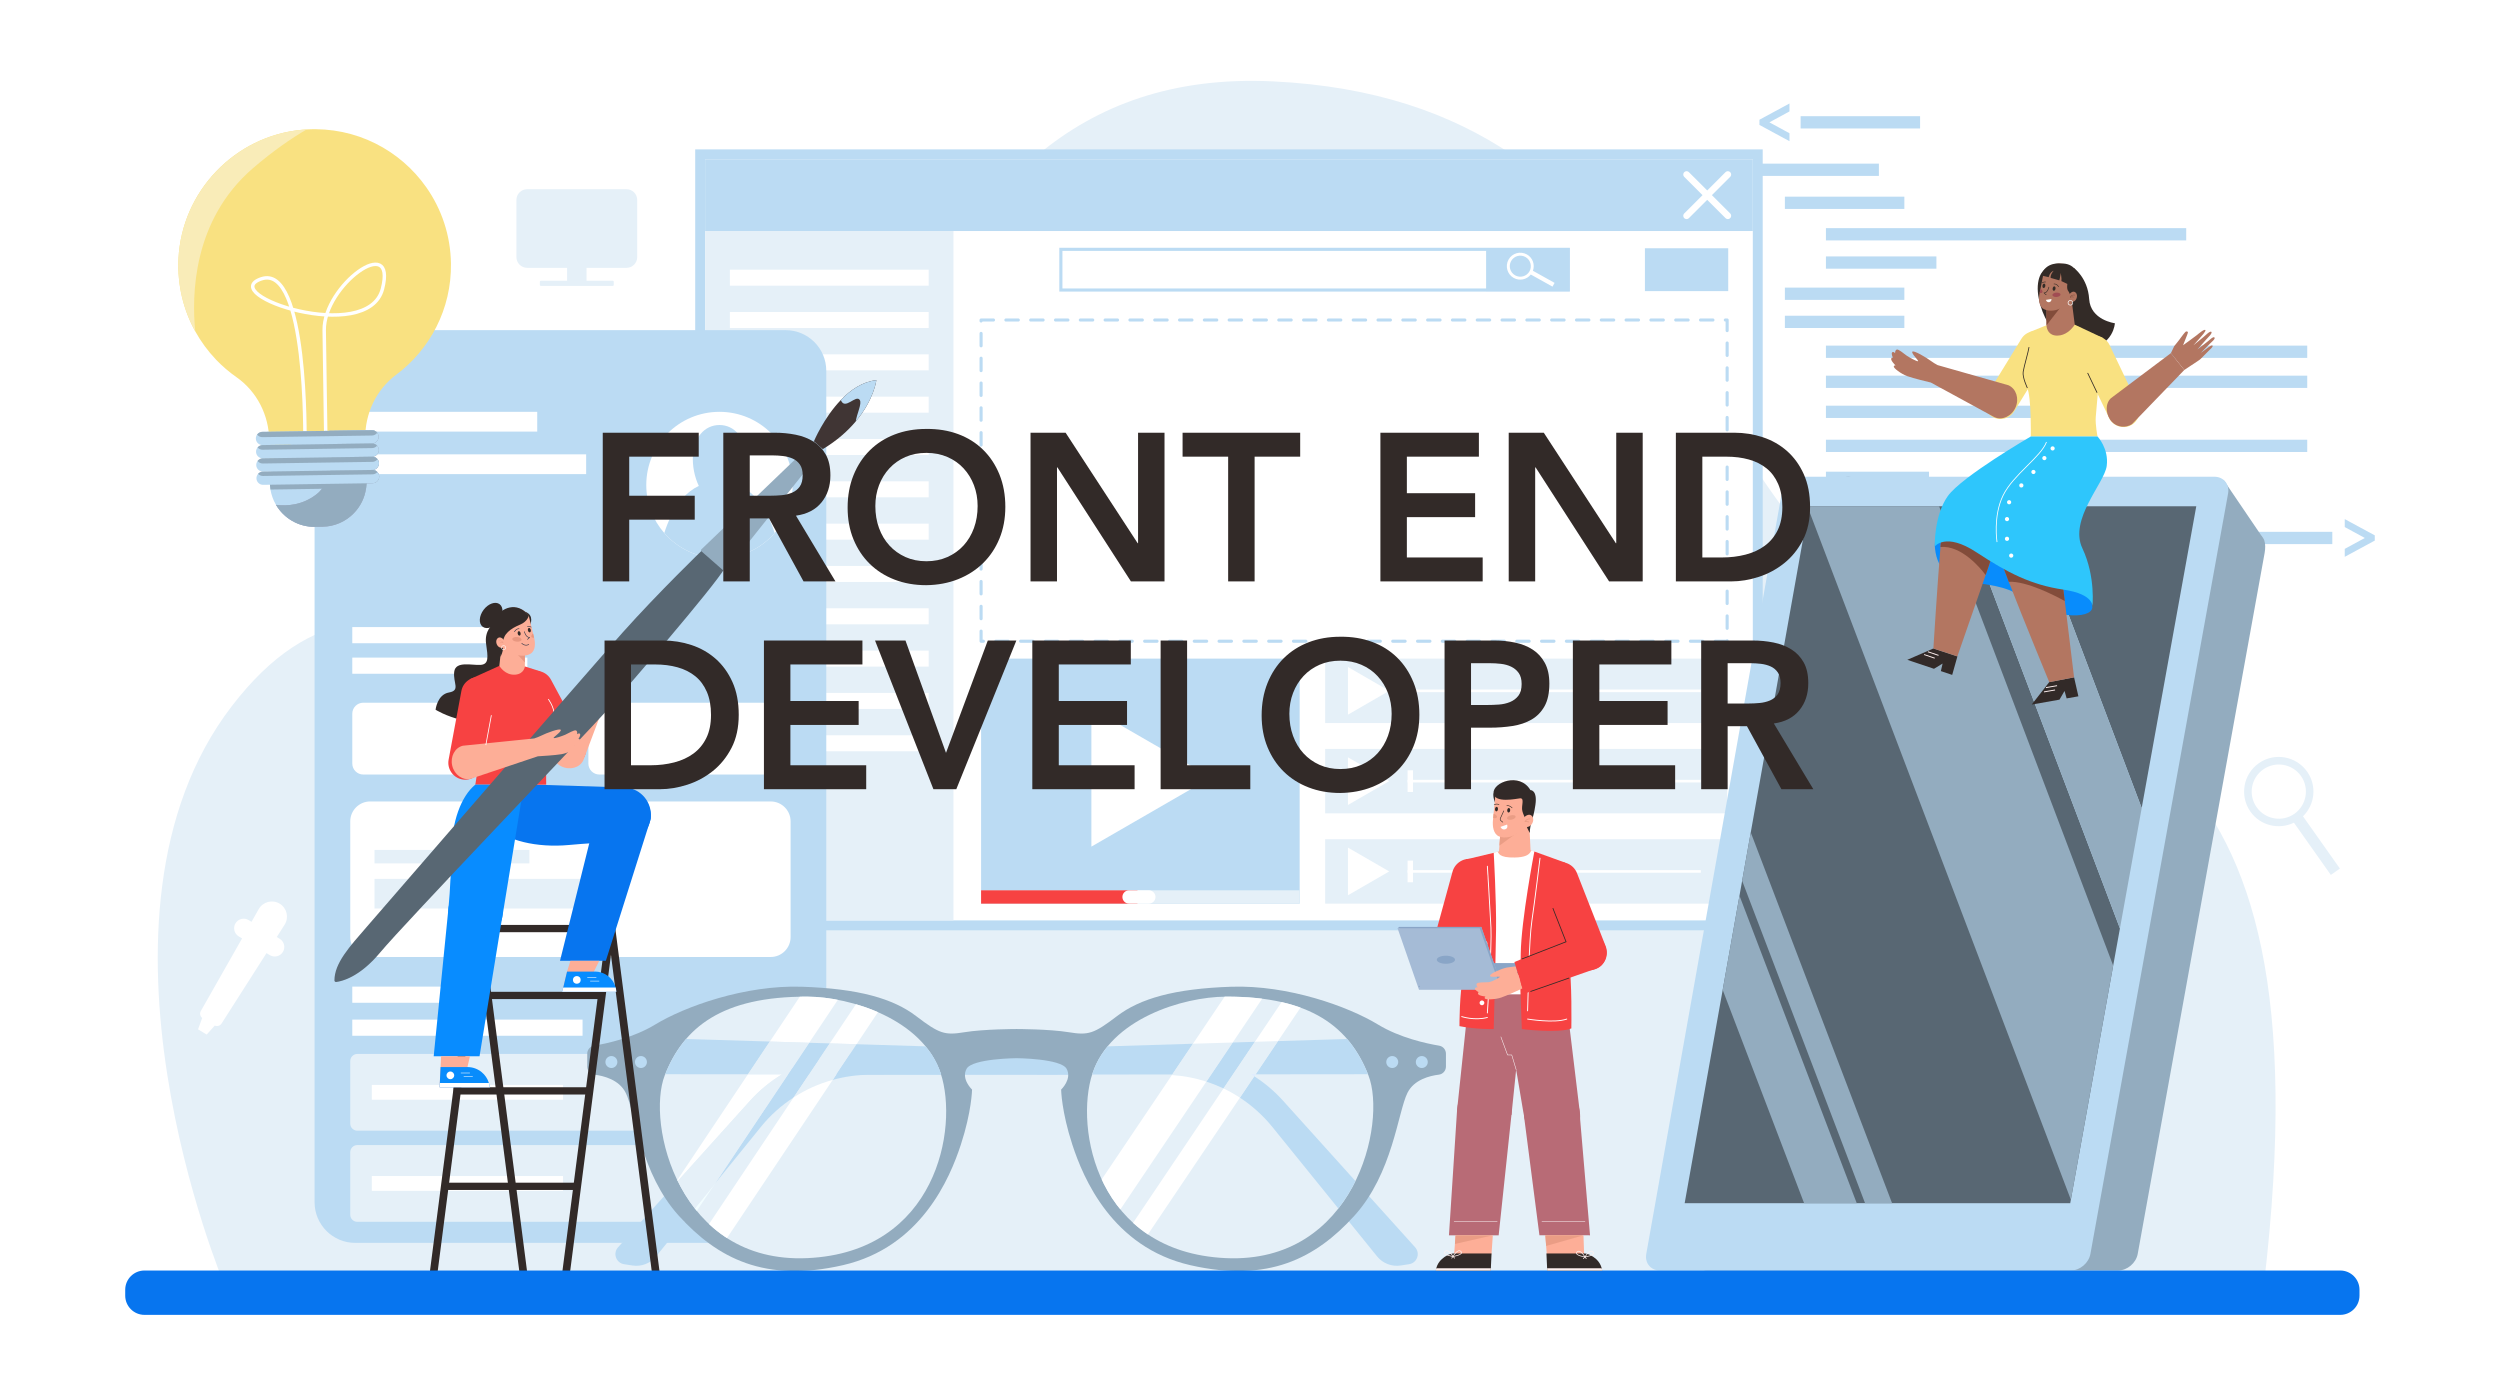 <?xml version="1.0" encoding="utf-8"?>
<!-- Generator: Adobe Illustrator 27.5.0, SVG Export Plug-In . SVG Version: 6.00 Build 0)  -->
<svg version="1.1" id="Ñëîé_1" xmlns="http://www.w3.org/2000/svg" xmlns:xlink="http://www.w3.org/1999/xlink" x="0px" y="0px"
	 viewBox="0 0 3940.585 2200" style="enable-background:new 0 0 3940.585 2200;" xml:space="preserve">
<rect x="0" y="0" style="fill:#FFFFFF;" width="3940.585" height="2200"/>
<g>
	<g>
		<path style="fill:#BBDBF3;" d="M2773.282,196.932v-8.202l47.349-25.625v12.527l-31.628,17.199l31.628,17.199v12.527
			L2773.282,196.932z"/>
		<path style="fill:#BBDBF3;" d="M3695.867,877.684v-12.527l31.628-17.199l-31.628-17.199v-12.527l47.349,25.625v8.202
			L3695.867,877.684z"/>
		<rect x="2838.193" y="183.158" style="fill:#BBDBF3;" width="188.302" height="19.346"/>
		<rect x="2773.282" y="257.917" style="fill:#BBDBF3;" width="188.302" height="19.346"/>
		<rect x="2813.393" y="309.996" style="fill:#BBDBF3;" width="188.302" height="19.346"/>
		<rect x="2813.393" y="453.332" style="fill:#BBDBF3;" width="188.302" height="19.346"/>
		<rect x="2813.393" y="497.671" style="fill:#BBDBF3;" width="188.302" height="19.346"/>
		<rect x="2878.097" y="359.597" style="fill:#BBDBF3;" width="567.879" height="19.346"/>
		<rect x="2878.097" y="544.78" style="fill:#BBDBF3;" width="758.639" height="19.346"/>
		<rect x="2878.097" y="693.095" style="fill:#BBDBF3;" width="758.639" height="19.346"/>
		<rect x="2949.449" y="838.285" style="fill:#BBDBF3;" width="726.812" height="19.346"/>
		<rect x="2878.097" y="743.49" style="fill:#BBDBF3;" width="162.49" height="19.346"/>
		<rect x="2878.097" y="791.426" style="fill:#BBDBF3;" width="162.49" height="19.346"/>
		<rect x="2878.097" y="592.124" style="fill:#BBDBF3;" width="758.639" height="19.346"/>
		<rect x="2878.097" y="639.469" style="fill:#BBDBF3;" width="410.458" height="19.346"/>
		<rect x="2878.097" y="404.18" style="fill:#BBDBF3;" width="174.131" height="19.346"/>
	</g>
	<path style="fill:#E5F0F8;" d="M987.492,298.236H830.896c-9.331,0-16.896,7.565-16.896,16.896v90.154
		c0,9.331,7.565,16.896,16.896,16.896h62.953v20.339h-41.431c-0.811,0-1.468,0.657-1.468,1.468v5.203
		c0,0.811,0.657,1.468,1.468,1.468H965.97c0.811,0,1.468-0.657,1.468-1.468v-5.203c0-0.811-0.657-1.468-1.468-1.468h-41.431v-20.339
		h62.953c9.331,0,16.896-7.565,16.896-16.896v-90.154C1004.388,305.801,996.823,298.236,987.492,298.236z"/>
	<path style="fill:#E5F0F8;" d="M3547.226,1279.36c15.672,22.19,44.868,28.923,68.534,17.383l58.177,82.371l14.274-10.082
		l-58.17-82.36c18.854-18.425,22.224-48.185,6.525-70.412c-17.412-24.653-51.55-30.624-76.203-13.212
		C3535.711,1220.46,3529.814,1254.707,3547.226,1279.36z M3626.859,1223.117c13.56,19.199,8.947,46.003-10.252,59.563
		c-19.308,13.637-46.003,8.946-59.563-10.253c-13.636-19.307-9.055-45.924,10.253-59.561
		C3586.496,1199.304,3613.223,1203.81,3626.859,1223.117z"/>
	<path style="fill:#E5F0F8;" d="M353.317,2024.029c0,0-243.219-578.229,11.864-910.719s496.325,75.235,761.295-51.313
		s240.517-964.632,880.565-933.706s638.73,629.987,957.749,818.049s711.861,161.261,603.763,1077.689H353.317z"/>
	<g>
		<rect x="1095.813" y="235.461" style="fill:#BBDBF3;" width="1682.623" height="1230.922"/>
		<rect x="1111.425" y="251.07" style="fill:#FFFFFF;" width="1651.4" height="1199.697"/>
		<rect x="1111.425" y="251.07" style="fill:#BBDBF3;" width="1651.4" height="113.064"/>
		<g>
			
				<line style="fill:none;stroke:#FFFFFF;stroke-width:10.431;stroke-linecap:round;stroke-linejoin:round;stroke-miterlimit:10;" x1="2658.437" y1="340.124" x2="2723.481" y2="275.08"/>
			
				<line style="fill:none;stroke:#FFFFFF;stroke-width:10.431;stroke-linecap:round;stroke-linejoin:round;stroke-miterlimit:10;" x1="2723.481" y1="340.124" x2="2658.437" y2="275.08"/>
		</g>
		<rect x="1111.425" y="364.134" style="fill:#E5F0F8;" width="391.455" height="1086.634"/>
		<rect x="1150.475" y="425.075" style="fill:#FFFFFF;" width="313.356" height="25.247"/>
		<rect x="1150.475" y="491.792" style="fill:#FFFFFF;" width="313.356" height="25.247"/>
		<rect x="1150.475" y="558.508" style="fill:#FFFFFF;" width="313.356" height="25.247"/>
		<rect x="1150.475" y="625.224" style="fill:#FFFFFF;" width="313.356" height="25.247"/>
		<rect x="1150.475" y="691.94" style="fill:#FFFFFF;" width="313.356" height="25.247"/>
		<rect x="1150.475" y="758.656" style="fill:#FFFFFF;" width="313.356" height="25.247"/>
		<rect x="1150.475" y="825.372" style="fill:#FFFFFF;" width="313.356" height="25.247"/>
		<g>
			
				<rect x="1604.379" y="980.184" transform="matrix(-1.836970e-16 1 -1 -1.836970e-16 3028.74 -566.235)" style="fill:#BBDBF3;" width="386.216" height="502.137"/>
			<polygon style="fill:#FFFFFF;" points="1909.078,1225.478 1720.263,1116.465 1720.263,1334.49 			"/>
			<rect x="1546.419" y="1403.339" style="fill:#E5F0F8;" width="502.137" height="21.022"/>
			<rect x="1546.419" y="1403.339" style="fill:#F74242;" width="246.484" height="21.022"/>
			<path style="fill:#FFFFFF;" d="M1810.813,1424.361h-31.149c-5.781,0-10.511-4.73-10.511-10.511l0,0
				c0-5.781,4.73-10.511,10.511-10.511h31.149c5.781,0,10.511,4.73,10.511,10.511l0,0
				C1821.324,1419.631,1816.594,1424.361,1810.813,1424.361z"/>
		</g>
		<rect x="1150.475" y="892.089" style="fill:#FFFFFF;" width="313.356" height="25.247"/>
		<rect x="1150.475" y="958.805" style="fill:#FFFFFF;" width="313.356" height="25.247"/>
		<rect x="1150.475" y="1025.521" style="fill:#FFFFFF;" width="313.356" height="25.247"/>
		<rect x="1150.475" y="1092.237" style="fill:#FFFFFF;" width="313.356" height="25.247"/>
		<rect x="1150.475" y="1158.953" style="fill:#FFFFFF;" width="313.356" height="25.247"/>
		
			<rect x="1672.181" y="393.009" style="fill:none;stroke:#BBDBF3;stroke-width:4.908;stroke-miterlimit:10;" width="799.862" height="64.133"/>
		
			<rect x="2344.171" y="393.009" style="fill:#BBDBF3;stroke:#BBDBF3;stroke-width:3.432;stroke-miterlimit:10;" width="127.872" height="64.133"/>
		
			<rect x="2594.501" y="393.009" style="fill:#BBDBF3;stroke:#BBDBF3;stroke-width:3.432;stroke-miterlimit:10;" width="127.872" height="64.133"/>
		<path style="fill:#FFFFFF;" d="M2386.002,438.113c9.207,5.144,20.559,2.61,26.913-5.397l34.176,19.096l3.309-5.922l-34.172-19.094
			c3.515-9.612-0.292-20.598-9.514-25.751c-10.229-5.715-23.184-2.086-28.899,8.143
			C2372.099,419.417,2375.773,432.398,2386.002,438.113z M2404.463,405.073c7.966,4.451,10.842,14.61,6.391,22.576
			c-4.476,8.011-14.61,10.842-22.576,6.391c-8.011-4.476-10.867-14.565-6.391-22.576
			C2386.339,403.498,2396.453,400.597,2404.463,405.073z"/>
		
			<rect x="1546.419" y="504.415" style="fill:none;stroke:#BBDBF3;stroke-width:4.888;stroke-linecap:round;stroke-linejoin:round;stroke-miterlimit:10;stroke-dasharray:19.552;" width="1175.954" height="506.299"/>
		<g>
			<rect x="2088.751" y="1322.817" style="fill:#E5F0F8;" width="633.621" height="101.544"/>
			<polygon style="fill:#FFFFFF;" points="2189.716,1373.589 2124.683,1336.042 2124.683,1411.136 			"/>
			
				<line style="fill:none;stroke:#FFFFFF;stroke-width:4.13;stroke-miterlimit:10;" x1="2218.698" y1="1373.589" x2="2680.935" y2="1373.589"/>
			<rect x="2218.698" y="1356.51" style="fill:#FFFFFF;" width="8.539" height="34.157"/>
		</g>
		<g>
			<rect x="2088.751" y="1180.481" style="fill:#E5F0F8;" width="633.621" height="101.544"/>
			<polygon style="fill:#FFFFFF;" points="2189.716,1231.253 2124.683,1193.706 2124.683,1268.8 			"/>
			
				<line style="fill:none;stroke:#FFFFFF;stroke-width:4.13;stroke-miterlimit:10;" x1="2218.698" y1="1231.253" x2="2680.935" y2="1231.253"/>
			<rect x="2218.698" y="1214.174" style="fill:#FFFFFF;" width="8.539" height="34.157"/>
		</g>
		<g>
			<rect x="2088.751" y="1038.145" style="fill:#E5F0F8;" width="633.621" height="101.544"/>
			<polygon style="fill:#FFFFFF;" points="2189.716,1088.916 2124.683,1051.37 2124.683,1126.463 			"/>
			
				<line style="fill:none;stroke:#FFFFFF;stroke-width:4.13;stroke-miterlimit:10;" x1="2218.698" y1="1088.916" x2="2680.935" y2="1088.916"/>
			<rect x="2218.698" y="1071.838" style="fill:#FFFFFF;" width="8.539" height="34.157"/>
		</g>
	</g>
	<g>
		<path style="fill:#BBDBF3;" d="M1238.353,1959.07H559.904c-35.373,0-64.048-28.675-64.048-64.048V584.443
			c0-35.373,28.675-64.048,64.048-64.048h678.449c35.373,0,64.048,28.675,64.048,64.048v1310.579
			C1302.401,1930.395,1273.726,1959.07,1238.353,1959.07z"/>
		<g>
			<path style="fill:#FFFFFF;" d="M1249.384,764.487c0,63.7-51.651,115.351-115.351,115.351c-34.745,0-65.895-15.365-87.003-39.696
				c-17.7-20.221-28.348-46.701-28.348-75.655c0-63.7,51.651-115.351,115.351-115.351
				C1197.734,649.136,1249.384,700.787,1249.384,764.487z"/>
			<path style="fill:#BBDBF3;" d="M1134.034,760.144c-49.689-2.802-74.768,42.124-87.003,79.998
				c21.108,24.331,52.258,39.696,87.003,39.696s65.895-15.365,87.003-39.696C1208.802,802.268,1183.723,757.342,1134.034,760.144z"
				/>
			<path style="fill:#BBDBF3;" d="M1176.026,723.658c0,34.136-18.797,69.876-41.985,69.876c-23.187,0-41.984-35.74-41.984-69.876
				s18.797-53.742,41.984-53.742C1157.228,669.917,1176.026,689.522,1176.026,723.658z"/>
		</g>
		<rect x="555.287" y="649.136" style="fill:#FFFFFF;" width="291.496" height="31.157"/>
		<rect x="555.287" y="716.147" style="fill:#FFFFFF;" width="368.615" height="31.157"/>
		<rect x="555.287" y="988.416" style="fill:#FFFFFF;" width="217.207" height="25.471"/>
		<rect x="555.287" y="1555.135" style="fill:#FFFFFF;" width="217.207" height="25.471"/>
		<rect x="555.287" y="1607.137" style="fill:#FFFFFF;" width="362.955" height="25.471"/>
		<rect x="555.287" y="1036.526" style="fill:#FFFFFF;" width="275.931" height="25.471"/>
		<path style="fill:#FFFFFF;" d="M853.56,1220.834H572.565c-9.503,0-17.279-7.775-17.279-17.278v-78.645
			c0-9.503,7.775-17.278,17.279-17.278H853.56c9.503,0,17.279,7.775,17.279,17.278v78.645
			C870.838,1213.059,863.063,1220.834,853.56,1220.834z"/>
		<path style="fill:#FFFFFF;" d="M944.697,1220.834h280.995c9.503,0,17.278-7.775,17.278-17.278v-78.645
			c0-9.503-7.775-17.278-17.278-17.278H944.697c-9.503,0-17.279,7.775-17.279,17.278v78.645
			C927.419,1213.059,935.194,1220.834,944.697,1220.834z"/>
		<path style="fill:#FFFFFF;" d="M1214.857,1508.439H583.4c-17.226,0-31.32-14.094-31.32-31.32v-182.513
			c0-17.226,14.094-31.321,31.32-31.321h631.457c17.226,0,31.32,14.094,31.32,31.321v182.513
			C1246.177,1494.344,1232.083,1508.439,1214.857,1508.439z"/>
		<g>
			<rect x="590.309" y="1339.696" style="fill:#E5F0F8;" width="244.092" height="21.225"/>
			<rect x="590.309" y="1385.331" style="fill:#E5F0F8;" width="372.506" height="46.696"/>
		</g>
		<path style="fill:#E5F0F8;" d="M1235.033,1782.247H563.224c-6.129,0-11.145-5.015-11.145-11.145v-98.696
			c0-6.129,5.015-11.145,11.145-11.145h671.808c6.13,0,11.145,5.015,11.145,11.145v98.696
			C1246.177,1777.232,1241.162,1782.247,1235.033,1782.247z"/>
		<rect x="586.064" y="1710.08" style="fill:#FFFFFF;" width="301.401" height="23.348"/>
		
			<rect x="1127.843" y="1710.08" transform="matrix(-1 -1.224647e-16 1.224647e-16 -1 2340.036 3443.508)" style="fill:#FFFFFF;" width="84.35" height="23.348"/>
		<path style="fill:#E5F0F8;" d="M1235.033,1925.872H563.224c-6.129,0-11.145-5.015-11.145-11.145v-98.696
			c0-6.13,5.015-11.145,11.145-11.145h671.808c6.13,0,11.145,5.015,11.145,11.145v98.696
			C1246.177,1920.857,1241.162,1925.872,1235.033,1925.872z"/>
		<rect x="586.064" y="1853.706" style="fill:#FFFFFF;" width="301.401" height="23.348"/>
		
			<rect x="1127.843" y="1853.706" transform="matrix(-1 -1.224647e-16 1.224647e-16 -1 2340.036 3730.76)" style="fill:#FFFFFF;" width="84.35" height="23.348"/>
	</g>
	<g>
		<path style="fill:#BBDBF3;" d="M1046.848,1636.632l817.486,25.047c60.434,1.852,117.493,28.296,157.969,73.212l208.265,231.111
			c8.567,9.507,3.148,24.727-9.5,26.679l-13.194,2.037c-14.115,2.179-28.325-3.31-37.31-14.412l-165.063-203.953
			c-42.057-51.966-105.31-82.189-172.163-82.261l-832.494-0.896L1046.848,1636.632z"/>
		<path style="fill:#BBDBF3;" d="M2157.924,1636.632l-817.486,25.047c-60.434,1.852-117.493,28.296-157.969,73.212l-208.265,231.111
			c-8.567,9.507-3.148,24.727,9.5,26.679l13.194,2.037c14.115,2.179,28.325-3.31,37.31-14.412l165.063-203.953
			c42.057-51.966,105.311-82.189,172.163-82.261l832.494-0.896L2157.924,1636.632z"/>
		<path style="fill:#93ACBF;" d="M2268.456,1648.216c-19.448-3.242-61.831-12.264-96.391-33.3
			c-46.463-28.282-141.41-62.624-231.306-59.594c-89.896,3.03-143.935,18.686-180.297,46.463
			c-36.362,27.777-44.948,30.302-75.755,25.252c-30.807-5.05-82.321-5.05-82.321-5.05s-51.514,0-82.321,5.05
			c-30.807,5.05-39.392,2.525-75.755-25.252c-36.363-27.777-90.401-43.433-180.297-46.463
			c-89.896-3.03-184.843,31.312-231.306,59.594c-34.56,21.036-76.943,30.058-96.391,33.3c-6.176,1.03-10.677,6.385-10.677,12.646
			v20.326c0,6.445,4.771,11.94,11.169,12.72c14.467,1.762,39.059,7.828,49.436,28.582c15.151,30.302,23.232,127.269,83.836,193.933
			c60.604,66.665,135.349,106.057,258.578,77.775c123.229-28.282,168.682-137.369,185.853-189.893
			c17.171-52.524,17.676-86.866,17.676-86.866s-17.676-16.666-8.586-32.827c9.091-16.161,78.785-16.666,78.785-16.666
			s69.695,0.505,78.785,16.666c9.091,16.161-8.586,32.827-8.586,32.827s0.505,34.342,17.676,86.866
			c17.171,52.523,62.624,161.611,185.853,189.893c123.228,28.282,197.973-11.111,258.578-77.775s68.685-163.631,83.836-193.933
			c10.377-20.754,34.969-26.82,49.436-28.582c6.398-0.779,11.168-6.275,11.168-12.72v-20.326
			C2279.132,1654.6,2274.631,1649.245,2268.456,1648.216z"/>
		<g>
			<defs>
				<path id="SVGID_1_" d="M1272.767,1570.978c67.337,0.277,181.812,35.016,210.094,121.208
					c28.282,86.193-6.734,281.473-210.094,290.9s-254.537-212.788-224.909-288.206
					C1077.487,1619.461,1137.754,1570.422,1272.767,1570.978z"/>
			</defs>
			<use xlink:href="#SVGID_1_"  style="overflow:visible;fill:#E5F0F8;"/>
			<clipPath id="SVGID_00000041283361245353013250000005778630019661850524_">
				<use xlink:href="#SVGID_1_"  style="overflow:visible;"/>
			</clipPath>
			<g style="clip-path:url(#SVGID_00000041283361245353013250000005778630019661850524_);">
				<polygon style="fill:#BBDBF3;" points="1213.461,1641.716 1178.943,1693.347 1000.861,1693.172 1046.827,1636.635 				"/>
				<polygon style="fill:#BBDBF3;" points="1307.905,1644.636 1291.902,1668.583 1275.256,1693.464 1242.139,1693.464 
					1247.688,1685.171 1275.431,1643.643 				"/>
				<path style="fill:#6DA8C6;" d="M987.193,1980.3l21.611,14.427c-3.913,0.584-7.885,0.584-11.915,0l-13.2-2.044
					c-12.616-1.927-18.048-17.172-9.462-26.692l87.26-96.838L987.193,1980.3z"/>
				<path style="fill:#BBDBF3;" d="M1291.902,1668.583l-16.646,24.881l-24.297,36.329v0.058
					c-19.391,12.499-36.855,28.152-51.69,46.492l-72.015,88.953l114.886-171.833l5.549-8.294
					C1261.764,1678.045,1276.599,1672.496,1291.902,1668.583z"/>
				<path style="fill:#BBDBF3;" d="M2203.925,1693.172l-231.758,0.234h-0.117l-369.657,0.467h-16.471l-214.47,0.233
					c-20.092,0-39.95,2.745-58.933,8.06l5.782-8.644l21.26-31.773c0.292-0.058,0.584-0.058,0.876-0.058l261.254-8.002h0.701
					l555.508-17.055L2203.925,1693.172z"/>
				<polygon style="fill:#FFFFFF;" points="1380.038,1487.171 1275.431,1643.643 1213.461,1641.716 1336.291,1457.968 				"/>
				<path style="fill:#F2FDFF;" d="M1127.136,1865.473l-96.254,144.031l-22.078-14.777c9.812-1.402,18.924-6.483,25.407-14.427
					L1127.136,1865.473z"/>
				<path style="fill:#FFFFFF;" d="M1232.677,1693.406c-18.515,11.156-35.511,25.115-50.23,41.469l-120.902,134.219l117.398-175.746
					L1232.677,1693.406z"/>
				<polygon style="fill:#FFFFFF;" points="1429.158,1527.647 1350.134,1645.921 1307.905,1644.636 1399.429,1507.731 				"/>
				<path style="fill:#E5F0F8;" d="M1350.134,1645.921l-10.572,15.828l-21.26,31.773l-5.782,8.644
					c-21.844,6.016-42.637,15.361-61.561,27.626l24.297-36.329l16.646-24.881l16.003-23.947L1350.134,1645.921z"/>
				<path style="fill:#FFFFFF;" d="M1312.519,1702.167L1080.06,2049.98l-29.787-19.917l200.686-300.211v-0.058
					C1269.883,1717.528,1290.675,1708.183,1312.519,1702.167z"/>
				<path style="fill:#E5F0F8;" d="M1275.431,1643.643l-27.743,41.528l-5.549,8.294l-114.886,171.833l-0.117,0.175l-92.925,114.828
					c-6.483,7.943-15.595,13.025-25.407,14.427l-21.611-14.427l74.294-111.148l0.058-0.059l120.902-134.219
					c14.719-16.354,31.715-30.313,50.23-41.469l-53.734-0.058l34.518-51.631L1275.431,1643.643z"/>
				<path style="fill:#BBDBF3;" d="M2221.038,1992.683l-13.142,2.044c-14.134,2.161-28.327-3.329-37.322-14.427l-165.058-203.957
					c-42.053-51.982-105.308-82.179-172.184-82.237l-230.941-0.233h-16.471l-267.62-0.35l21.26-31.773l10.572-15.828l251.558,7.768
					h0.701l261.955,8.002c38.373,1.168,75.404,12.265,107.702,31.715h0.117c18.515,11.272,35.336,25.115,50.113,41.469
					l208.279,231.116C2239.145,1975.511,2233.713,1990.755,2221.038,1992.683z"/>
			</g>
		</g>
		<path style="fill:#E5F0F8;" d="M1932.005,1570.978c-67.337,0.277-181.812,35.016-210.094,121.208
			c-28.282,86.193,6.734,281.473,210.094,290.9s254.537-212.788,224.909-288.206
			C2127.285,1619.461,2067.018,1570.422,1932.005,1570.978z"/>
		<circle style="fill:#BBDBF3;" cx="963.686" cy="1674.005" r="9.427"/>
		<g>
			<defs>
				<path id="SVGID_00000166642894858196749770000001668738126022623142_" d="M1932.005,1570.978
					c-67.337,0.277-181.812,35.016-210.094,121.208c-28.282,86.193,6.734,281.473,210.094,290.9s254.537-212.788,224.909-288.206
					C2127.285,1619.461,2067.018,1570.422,1932.005,1570.978z"/>
			</defs>
			<clipPath id="SVGID_00000099629655844593994070000012586612226176958868_">
				<use xlink:href="#SVGID_00000166642894858196749770000001668738126022623142_"  style="overflow:visible;"/>
			</clipPath>
			<g style="clip-path:url(#SVGID_00000099629655844593994070000012586612226176958868_);">
				<path style="fill:#BBDBF3;" d="M2221.038,1992.683l-13.142,2.044c-14.134,2.161-28.327-3.329-37.322-14.427l-165.058-203.957
					c-14.719-18.164-32.007-33.642-51.106-46.142l22.603-33.701h0.058c16.587,10.688,31.773,23.479,45.207,38.373l208.279,231.116
					C2239.145,1975.511,2233.713,1990.755,2221.038,1992.683z"/>
				<path style="fill:#BBDBF3;" d="M1880.409,1645.162l-11.272,16.704l-21.318,31.715l-245.426,0.292l-369.715-0.467
					c32.299-19.45,69.329-30.547,107.761-31.715l261.955-8.002L1880.409,1645.162z"/>
				<path style="fill:#BBDBF3;" d="M1978.007,1642.125l-26.984,40.126l-7.534,11.214l-14.952,22.195
					c-8.761-4.147-17.814-7.768-27.042-10.747l7.71-11.389l14.66-21.786l19.158-28.503L1978.007,1642.125z"/>
				<polygon style="fill:#BBDBF3;" points="2203.925,1693.172 1979.117,1693.406 2014.395,1641.015 2157.9,1636.635 				"/>
				<path style="fill:#E5F0F8;" d="M1943.022,1643.234l-19.158,28.503l-14.66,21.786l-7.71,11.389
					c-17.464-5.665-35.745-9.228-54.319-10.338l0.643-0.993l21.318-31.715l11.272-16.704L1943.022,1643.234z"/>
				<path style="fill:#FFFFFF;" d="M1847.176,1694.574c18.574,1.11,36.855,4.672,54.319,10.338l-182.638,271.417l-42.17-28.386
					L1847.176,1694.574z"/>
				<polygon style="fill:#FFFFFF;" points="2019.184,1530.042 1943.022,1643.234 1880.409,1645.162 1976.956,1501.656 				"/>
				<path style="fill:#E5F0F8;" d="M1979.117,1693.406h-7.067c1.636,1.051,3.329,2.044,4.965,3.096l-22.603,33.701
					c-8.294-5.432-16.938-10.28-25.874-14.543l14.952-22.195l7.534-11.214l26.984-40.126l36.387-1.109L1979.117,1693.406z"/>
				<path style="fill:#FFFFFF;" d="M1928.537,1715.659c8.936,4.264,17.58,9.111,25.874,14.543l-178.316,264.992l-24.531-16.471
					L1928.537,1715.659z"/>
				<path style="fill:#DEECFF;" d="M1972.05,1693.406h7.067l-2.044,3.096h-0.058
					C1975.379,1695.45,1973.685,1694.457,1972.05,1693.406z"/>
				<polygon style="fill:#FFFFFF;" points="2076.365,1548.907 2014.395,1641.015 1978.007,1642.125 2051.833,1532.378 				"/>
			</g>
		</g>
		<circle style="fill:#BBDBF3;" cx="1010.27" cy="1674.005" r="9.427"/>
		<circle style="fill:#BBDBF3;" cx="2241.086" cy="1674.005" r="9.427"/>
		<circle style="fill:#BBDBF3;" cx="2194.502" cy="1674.005" r="9.427"/>
	</g>
	<g>
		<path style="fill:#F74242;" d="M909.845,1204.511L909.845,1204.511c-12.911,6.949-29.159,2.07-36.108-10.84l-52.231-97.046
			c-6.949-12.911-2.071-29.159,10.84-36.108h0c12.911-6.949,29.159-2.071,36.108,10.84l52.231,97.046
			C927.634,1181.314,922.755,1197.563,909.845,1204.511z"/>
		<path style="fill:#FDAE97;" d="M885.069,1208.084c-13.269-6.4-19.503-21.221-13.854-32.933l62.154-94.456
			c1.38-3.604,2.807-7.792,3.566-11.402c1.765-8.394,9.246-30.631,12.44-29.53c3.194,1.101,1.157,17.376,2.878,16.738
			c1.72-0.637,6.002-12.227,7.436-17.313c1.433-5.086,2.75-16.484,5.639-17.578c2.889-1.095,5.543,2.602,5.543,2.602
			s-0.03-4.411,2.727-3.899c2.757,0.513,4.471,7.375,4.471,7.375s-0.267-2.453,2.633-1.132c2.9,1.32,1.944,12.404,1.944,12.404
			s0.978-2.006,3.042-0.705c2.063,1.301-0.801,15.723-6.064,25.069c-4.698,8.344-18.062,26.928-20.878,30.824l-39.276,104.278
			C913.818,1210.139,898.339,1214.485,885.069,1208.084z"/>
		<path style="fill:#322A28;" d="M777.041,983.807c0,0-13.855,10.104-10.847,30.965c3.008,20.86,4.693,32.151-8.495,33.227
			c-13.188,1.077-39.605-6.786-41.743,10.861c-2.139,17.647,10.307,29.405-8.271,32.657c-18.578,3.253-21.117,27.175-21.117,27.175
			s66.345,41.778,129.419,3.414c63.073-38.364-4.144-64.824-4.144-64.824L777.041,983.807z"/>
		<polygon style="fill:#E89780;" points="908.145,1145.105 860.887,1167.483 858.621,1164.137 905.153,1139.544 		"/>
		<g>
			
				<rect x="736.756" y="1563.327" transform="matrix(-1 -1.224647e-16 1.224647e-16 -1 1689.764 3138.117)" style="fill:#322A28;" width="216.252" height="11.463"/>
			
				<rect x="715.083" y="1713.759" transform="matrix(-1 -1.224647e-16 1.224647e-16 -1 1646.417 3438.981)" style="fill:#322A28;" width="216.251" height="11.463"/>
			
				<rect x="698.411" y="1864.192" transform="matrix(-1 -1.224647e-16 1.224647e-16 -1 1606.461 3739.846)" style="fill:#322A28;" width="209.639" height="11.463"/>
			<polygon style="fill:#322A28;" points="885.425,2011.932 897.651,2011.932 969.094,1457.897 956.868,1457.897 			"/>
			<polygon style="fill:#322A28;" points="676.644,2011.932 688.87,2011.932 760.312,1457.897 748.086,1457.897 			"/>
			<polygon style="fill:#322A28;" points="831.816,2011.932 819.59,2011.932 748.148,1457.897 760.374,1457.897 			"/>
			<polygon style="fill:#322A28;" points="1040.598,2011.932 1028.372,2011.932 956.929,1457.897 969.155,1457.897 			"/>
			
				<rect x="750.057" y="1457.897" transform="matrix(-1 -1.224647e-16 1.224647e-16 -1 1716.366 2927.257)" style="fill:#322A28;" width="216.251" height="11.463"/>
		</g>
		<path style="fill:#0775EF;" d="M778.256,1304.299c20.555,20.108,66.777,32.409,118.789,27.583
			c52.012-4.826,85.771-4.469,85.771-4.469c23.802,0,43.098-19.295,43.098-43.098c0-23.802-19.296-43.098-43.098-43.098
			l-196.055-6.194L778.256,1304.299z"/>
		<path style="fill:#F74242;" d="M787.29,1049.46l-46.652,21.129c0,0,10.372,120.097,11.445,133.234
			c1.072,13.137-2.949,32.977-2.949,32.977h111.8c0,0-1.341-64.345,6.167-82.308c5.086-12.169,8.579-19.572,5.63-33.513
			c-2.949-13.942-24.528-38.588-21.043-62.717l-24.338-7.795L787.29,1049.46z"/>
		<path style="fill:#F74242;" d="M728.446,1228.545L728.446,1228.545c-14.415-2.681-24.014-16.669-21.333-31.083l20.155-108.35
			c2.681-14.415,16.669-24.015,31.083-21.333l0,0c14.415,2.681,24.015,16.669,21.333,31.083l-20.155,108.35
			C756.848,1221.626,742.861,1231.226,728.446,1228.545z"/>
		<path style="fill:#322A28;" d="M835.66,985.035c0,0,7.181-15.252-7.799-20.796L835.66,985.035z"/>
		<path style="fill:#FDAE97;" d="M787.093,1049.453l0.031,0.031c0.501,0.878,8.964,15.138,24.979,13.947
			c14.166-1.066,15.232-12.975,15.232-12.975v-54.251h-34.475L787.093,1049.453z"/>
		<polygon style="fill:#E89780;" points="827.334,1044.277 803.282,1018.122 827.35,1027.163 		"/>
		<path style="fill:#FDAE97;" d="M803.828,1027.43c10.87,7.227,24.117,7.934,32.398,2.991c8.287-4.912,7.638-17.298,5.679-25.245
			c-0.006-0.031-0.006-0.031-0.013-0.061c-0.409-1.643-0.991-3.955-1.638-6.573c-2.509-10.265-6.216-25.467-6.216-25.467
			c-1.548-8.011-23.228-27.016-45.916-4.986C765.44,990.149,792.957,1020.203,803.828,1027.43z"/>
		<path style="fill:#322A28;" d="M833.494,969.84c0,0-0.806,9.456-14.416,15.068c-13.611,5.612-26.728,14.609-25.897,28.684
			c0.831,14.075-4.391,21.707-4.391,21.707s-1.033-17.539-9.028-32.777c-3.101-5.911-5.436-18.153,0.79-28.263
			C790.378,958.307,814.126,947.067,833.494,969.84z"/>
		<path style="fill:#FDAE97;" d="M795.613,1010.708c2.626,4.371,3.276,7.415-0.156,9.477c-3.432,2.062-9.022,1.227-11.648-3.144
			c-2.626-4.371-1.972-9.586,1.46-11.648C788.701,1003.332,792.987,1006.337,795.613,1010.708z"/>
		
			<path style="fill:none;stroke:#E89780;stroke-width:0.633;stroke-linecap:round;stroke-linejoin:round;stroke-miterlimit:10;" d="
			M787.974,1013.449c2.852-1.203,5.207,0.143,5.207,0.143c-1.659-4.914-7.542-3.282-7.542-3.282"/>
		<path style="fill:#322A28;" d="M816.043,998.896c0.424,1.924,1.777,3.261,3.022,2.987c1.245-0.274,1.91-2.057,1.485-3.981
			s-1.777-3.261-3.022-2.987C816.284,995.19,815.619,996.972,816.043,998.896z"/>
		<path style="fill:#322A28;" d="M832.151,993.777c0.424,1.924,1.777,3.261,3.022,2.987c1.245-0.275,1.91-2.057,1.485-3.981
			s-1.777-3.261-3.022-2.987C832.391,990.071,831.726,991.854,832.151,993.777z"/>
		<path style="fill:none;stroke:#2C3447;stroke-width:0.94;stroke-miterlimit:10;" d="M810.808,995.997
			c0,0,2.805-5.646,7.689-4.905"/>
		<path style="fill:none;stroke:#FFFFFF;stroke-width:1.267;stroke-miterlimit:10;" d="M865.719,1158.662
			c0,0,8.198-17.942,7.942-31.432c-0.255-13.49-9.481-25.251-9.481-25.251"/>
		<path style="fill:none;stroke:#2C3447;stroke-width:0.94;stroke-miterlimit:10;" d="M831.099,987.411
			c0,0,2.69-1.142,6.347,1.238"/>
		<path style="fill:#088CFF;" d="M755.858,1664.929h-72.264l22.934-229.906l0.067-0.799c1.531-22.335,20.171-39.976,42.906-39.976
			c23.766,0,43.005,19.239,43.005,43.005c0,1.331-0.066,2.63-0.2,3.895L755.858,1664.929z"/>
		<path style="fill:none;stroke:#2C3447;stroke-width:0.94;stroke-miterlimit:10;" d="M826.4,995.335c0,0,2.323,9.484,8.175,9.416
			c0,0-1.423,2.012-3.505,3.171"/>
		<path style="fill:#088CFF;" d="M749.133,1236.8c-22.146,18.34-37.264,57.474-37.901,109.706
			c-0.637,52.232-4.521,85.769-4.521,85.769c-2.488,23.672,14.685,44.879,38.357,47.367c23.672,2.488,44.879-14.685,47.367-38.357
			l33.446-204.485H749.133z"/>
		<g>
			<path style="fill:#586773;" d="M1108.013,866.11c0,0-70.32,67.846-126.753,131.033s-374.595,430.799-402.91,463.498
				c-27.43,31.677-51.112,57.273-51.222,84.763c-0.006,1.505,1.355,2.64,2.849,2.458c8.701-1.057,36.725-7.459,68.945-46.165
				c38.926-46.763,328.036-348.31,356.459-380.553c28.423-32.243,170.787-196.807,187.023-225.676L1108.013,866.11z"/>
			<path style="fill:#403534;" d="M1381.39,599.213c0,0-3.718,30.685-32.514,65.027c-12.273,14.634-29.032,29.917-52.045,43.784
				l-13.985-12.273c0,0,15.401-36.998,42.545-65.263C1340.556,614.673,1359.439,601.574,1381.39,599.213z"/>
			<path style="fill:#93ACBF;" d="M1296.853,708.03l-152.768,191.905c-0.698,0.877-1.987,0.993-2.83,0.254l-35.716-31.297
				c-0.866-0.759-0.896-2.096-0.065-2.894l177.393-170.222L1296.853,708.03z"/>
		</g>
		<path style="fill:none;stroke:#2C3447;stroke-width:0.94;stroke-miterlimit:10;" d="M833.767,1015.653
			c0,0-5.638,3.992-11.621-1.876"/>
		<path style="fill:#E89780;" d="M807.522,1007.132c-0.167,2.046,2.95,3.971,6.962,4.3c4.012,0.328,7.401-1.064,7.568-3.111
			c0.167-2.046-2.95-3.971-6.962-4.3C811.078,1003.693,807.689,1005.086,807.522,1007.132z"/>
		<path style="fill:#E89780;" d="M837.701,1003.914c0.589,1.125,2.209,1.521,4.191,1.201c-0.409-1.643-0.991-3.955-1.638-6.573
			C838.041,1000.352,836.925,1002.508,837.701,1003.914z"/>
		<path style="fill:#FDAE97;" d="M914.3,1157.004c-1.344-2.461-4.745,0.349-4.745,0.349s1.19-4.392-1.484-5.941
			c-2.673-1.549-12.341,4.63-17.19,6.732c-4.848,2.101-16.538,6.102-18.118,5.171c-1.581-0.931,12.322-9.632,11.159-12.804
			c-1.164-3.172-23.129,5.075-30.751,9.009c-3.278,1.692-7.426,3.231-11.092,4.438l-112.486,11.48
			c-12.649,3.019-20.2,17.213-16.78,31.543c3.42,14.33,16.567,23.585,29.216,20.567l105.65-35.42
			c4.799-0.277,27.649-1.656,37.084-3.285c10.57-1.824,23.559-8.713,23.265-11.134c-0.294-2.422-2.468-1.913-2.468-1.913
			s9.196-6.261,8.388-9.343c-0.808-3.082-2.541-1.326-2.541-1.326S915.645,1159.465,914.3,1157.004z"/>
		<path style="fill:#322A28;" d="M787.541,952.369c6.555,4.94,5.881,16.892-1.507,26.695c-7.387,9.804-18.69,13.746-25.246,8.806
			c-6.555-4.94-5.881-16.892,1.507-26.695C769.682,951.372,780.985,947.429,787.541,952.369z"/>
		<path style="fill:none;stroke:#FFFFFF;stroke-width:0.832;stroke-miterlimit:10;" d="M797.01,1020.264
			c0.372,1.772-0.762,3.51-2.534,3.882c-1.772,0.372-3.51-0.762-3.882-2.534c-0.372-1.772,0.762-3.51,2.534-3.882
			C794.899,1017.358,796.638,1018.493,797.01,1020.264z"/>
		<polygon style="fill:#FDAE97;" points="763.647,1706.104 772.135,1713.759 692.914,1713.759 693.28,1706.104 694.479,1681.905 
			695.311,1664.929 740.746,1664.929 736.819,1681.905 		"/>
		<path style="fill:#088CFC;" d="M692.921,1713.75h79.191l-0.715-3.572c-0.219-1.044-0.494-2.088-0.824-3.132
			c-2.033-6.87-6.1-12.805-11.431-17.146c-6.099-5.001-13.903-7.969-22.312-7.969h-42.371l-1.154,24.181l-0.055,0.934
			L692.921,1713.75z"/>
		
			<line style="fill:none;stroke:#FFFFFF;stroke-width:0.832;stroke-miterlimit:10;" x1="726.359" y1="1691.297" x2="740.664" y2="1691.297"/>
		
			<line style="fill:none;stroke:#FFFFFF;stroke-width:0.832;stroke-miterlimit:10;" x1="730.903" y1="1696.851" x2="745.208" y2="1696.851"/>
		<path style="fill:#FFFFFF;" d="M715.924,1695c0,3.346-2.713,6.059-6.059,6.059s-6.059-2.713-6.059-6.059
			c0-3.346,2.713-6.059,6.059-6.059S715.924,1691.653,715.924,1695z"/>
		<path style="fill:#0775EF;" d="M954.953,1514.497h-72.264l57.247-229.907l0.066-0.799c1.531-22.335,20.171-39.977,42.906-39.977
			c23.766,0,43.005,19.239,43.005,43.005c0,1.332-0.066,2.63-0.2,3.895L954.953,1514.497z"/>
		<polygon style="fill:#FDAE97;" points="962.976,1555.671 971.464,1563.327 886.045,1563.327 887.991,1555.671 893.807,1531.472 
			899.101,1514.497 944.537,1514.497 936.147,1531.472 		"/>
		<path style="fill:#088CFF;" d="M886.036,1563.336h85.401c-0.11-2.308-0.44-4.561-0.99-6.705
			c-3.792-14.563-16.981-25.17-32.534-25.17h-44.13l-5.77,24.236l-0.219,0.934L886.036,1563.336z"/>
		
			<line style="fill:none;stroke:#FFFFFF;stroke-width:0.832;stroke-miterlimit:10;" x1="925.687" y1="1540.865" x2="939.993" y2="1540.865"/>
		
			<line style="fill:none;stroke:#FFFFFF;stroke-width:0.832;stroke-miterlimit:10;" x1="930.231" y1="1546.419" x2="944.537" y2="1546.419"/>
		<circle style="fill:#FFFFFF;" cx="909.194" cy="1544.567" r="6.059"/>
		
			<line style="fill:none;stroke:#FFFFFF;stroke-width:1.267;stroke-miterlimit:10;" x1="765.786" y1="1174.441" x2="774.508" y2="1127.313"/>
		<path style="fill:#FFFFFF;" d="M692.921,1713.75h79.191l-0.715-3.572c-0.219-1.044-0.494-2.088-0.824-3.132h-77.323
			L692.921,1713.75z"/>
		<path style="fill:#FFFFFF;" d="M886.036,1563.336h85.401c-0.11-2.308-0.44-4.561-0.99-6.705h-82.653L886.036,1563.336z"/>
		<path style="fill:#BBDBF3;" d="M1348.876,664.24c1.77-12.274,9.972-27.911,6.373-33.694c-5.901-9.5-23.603,16.994-29.858,0v-0.059
			c15.165-15.815,34.048-28.914,55.999-31.275C1381.39,599.213,1377.672,629.898,1348.876,664.24z"/>
	</g>
	<g>
		<polygon style="fill:#93ACBF;" points="3565.973,846.534 3504.74,756.334 3475.871,899.59 3520.922,1015.52 		"/>
		<path style="fill:#93ACBF;" d="M2691.129,2002.623h647.357c14.532,0,28.434-11.718,31.052-26.175l199.999-1104.586
			c2.645-14.607,0.555-29.503-14.055-29.503l-641.423-90.924c-14.61,0-28.562,11.843-31.163,26.451l-213.418,1198.563
			C2666.903,1990.905,2676.597,2002.623,2691.129,2002.623z"/>
		<path style="fill:#BBDBF3;" d="M2616.567,2002.623h647.357c14.532,0,28.434-11.718,31.052-26.175L3511.99,777.885
			c2.645-14.607-7.054-26.451-21.664-26.451h-650.829c-14.61,0-28.562,11.843-31.163,26.451l-213.418,1198.563
			C2592.341,1990.905,2602.035,2002.623,2616.567,2002.623z"/>
		<polygon style="fill:#586773;" points="2851.249,797.949 2655.42,1896.507 3263.17,1896.507 3341.5,1463.422 3095.948,815.174 
			3202.332,815.174 3375.823,1273.649 3461.86,797.949 		"/>
		<path style="fill:#BBDBF3;" d="M3067.011,791.386c-0.412,2.297-0.476,4.485-0.191,6.563c0.388,3.938,1.895,7.438,4.184,10.227
			c3.547,4.32,9.028,6.999,15.537,6.999h133.841c10.775,0,21.282-7.328,25.908-17.226c1.03-2.078,1.752-4.266,2.165-6.563
			c1.181-6.563-0.436-12.471-3.981-16.792c-3.545-4.322-8.97-7.002-15.535-7.002h-133.868
			C3081.996,767.593,3069.353,778.314,3067.011,791.386z"/>
		<polygon style="fill:#93ACBF;" points="3095.948,815.174 3341.5,1463.422 3375.823,1273.649 3202.332,815.174 		"/>
		<polygon style="fill:#93ACBF;" points="2851.249,797.949 2850.488,802.214 3264.16,1891.035 3330.89,1522.082 3056.481,797.949 		
			"/>
		<polygon style="fill:#93ACBF;" points="2759.597,1312.097 2746.012,1388.301 2939.777,1896.507 2982.352,1896.507 		"/>
		<polygon style="fill:#93ACBF;" points="2741.823,1411.805 2715.355,1560.285 2843.684,1896.507 2926.656,1896.507 		"/>
		<path style="fill:#BBDBF3;" d="M2870.235,1979.767h148.229c16.951,0,33.303-13.797,36.339-30.662v0
			c3.036-16.868-8.352-30.671-25.307-30.671h-148.268c-16.955,0-33.3,13.803-36.321,30.671v0
			C2841.886,1965.97,2853.284,1979.767,2870.235,1979.767z"/>
	</g>
	<path style="fill:#0775EF;" d="M3688.743,2072.544H227.741c-16.774,0-30.372-13.598-30.372-30.372v-9.176
		c0-16.774,13.598-30.372,30.372-30.372h3461.002c16.774,0,30.372,13.598,30.372,30.372v9.176
		C3719.115,2058.946,3705.517,2072.544,3688.743,2072.544z"/>
	<g>
		<path style="fill:#322A28;" d="M950.086,682.069h151.278v37.738H991.797v61.57h103.275v37.735H991.797v97.32h-41.712V682.069z"/>
		<path style="fill:#322A28;" d="M1140.087,682.069h81.433c11.257,0,22.121,1.051,32.605,3.145
			c10.478,2.1,19.804,5.685,27.972,10.758c8.162,5.079,14.672,11.916,19.531,20.523c4.847,8.607,7.283,19.531,7.283,32.772
			c0,16.995-4.693,31.23-14.072,42.701c-9.38,11.476-22.786,18.429-40.215,20.856l62.229,103.608h-50.313l-54.287-99.307h-30.455
			v99.307h-41.712V682.069z M1214.238,781.376c5.958,0,11.916-0.276,17.874-0.829c5.958-0.549,11.423-1.871,16.389-3.971
			c4.96-2.097,8.987-5.299,12.082-9.599c3.083-4.304,4.633-10.315,4.633-18.043c0-6.837-1.438-12.356-4.307-16.549
			c-2.869-4.191-6.617-7.336-11.251-9.436c-4.639-2.094-9.766-3.475-15.397-4.137c-5.625-0.662-11.084-0.992-16.383-0.992h-36.08
			v63.557H1214.238z"/>
		<path style="fill:#322A28;" d="M1336.052,800.242c0-18.753,3.089-35.801,9.267-51.142c6.178-15.335,14.732-28.412,25.655-39.226
			c10.924-10.811,23.939-19.142,39.057-24.993c15.118-5.842,31.726-8.771,49.82-8.771c18.313-0.217,35.089,2.483,50.319,8.111
			c15.225,5.625,28.352,13.849,39.389,24.66c11.031,10.814,19.638,23.832,25.822,39.06c6.172,15.227,9.267,32.222,9.267,50.978
			c0,18.319-3.095,34.979-9.267,49.983c-6.184,15.008-14.791,27.919-25.822,38.73c-11.037,10.814-24.164,19.255-39.389,25.323
			c-15.23,6.065-32.005,9.21-50.319,9.433c-18.094,0-34.702-2.928-49.82-8.771c-15.118-5.845-28.132-14.12-39.057-24.827
			c-10.924-10.701-19.478-23.556-25.655-38.563C1339.141,835.224,1336.052,818.565,1336.052,800.242z M1379.748,797.596
			c0,12.578,1.925,24.164,5.792,34.756c3.855,10.594,9.32,19.754,16.383,27.476c7.063,7.725,15.504,13.793,25.323,18.207
			c9.819,4.417,20.797,6.62,32.938,6.62c12.136,0,23.172-2.204,33.104-6.62c9.926-4.414,18.42-10.481,25.483-18.207
			c7.063-7.722,12.522-16.882,16.389-27.476c3.855-10.591,5.792-22.178,5.792-34.756c0-11.696-1.937-22.617-5.792-32.772
			c-3.867-10.149-9.326-19.032-16.389-26.648c-7.063-7.612-15.557-13.57-25.483-17.874c-9.932-4.304-20.969-6.454-33.104-6.454
			c-12.142,0-23.119,2.15-32.938,6.454c-9.819,4.304-18.26,10.262-25.323,17.874c-7.063,7.615-12.528,16.499-16.383,26.648
			C1381.673,774.979,1379.748,785.9,1379.748,797.596z"/>
		<path style="fill:#322A28;" d="M1624.363,682.069h55.285l113.54,174.117h0.659V682.069h41.706v234.362h-52.962l-115.857-179.743
			h-0.659v179.743h-41.712V682.069z"/>
		<path style="fill:#322A28;" d="M1935.853,719.807h-71.834v-37.738h185.374v37.738h-71.834v196.625h-41.706V719.807z"/>
		<path style="fill:#322A28;" d="M2175.834,682.069h155.251v37.738h-113.54v57.596h107.582v37.738h-107.582v63.554h119.498v37.738
			h-161.209V682.069z"/>
		<path style="fill:#322A28;" d="M2378.084,682.069h55.285l113.54,174.117h0.659V682.069h41.706v234.362h-52.962l-115.857-179.743
			h-0.659v179.743h-41.712V682.069z"/>
		<path style="fill:#322A28;" d="M2641.571,682.069h92.357c15.444,0,30.336,2.373,44.688,7.116
			c14.339,4.749,27.028,11.975,38.064,21.682c11.037,9.715,19.864,21.904,26.481,36.579c6.623,14.678,9.932,31.943,9.932,51.804
			c0,20.084-3.808,37.461-11.417,52.137c-7.615,14.678-17.44,26.811-29.463,36.41c-12.029,9.602-25.382,16.775-40.054,21.518
			c-14.678,4.746-29.077,7.116-43.197,7.116h-87.391V682.069z M2714.397,878.694c13.021,0,25.323-1.488,36.906-4.467
			c11.589-2.979,21.688-7.612,30.289-13.903c8.607-6.291,15.397-14.452,20.363-24.497c4.96-10.039,7.443-22.228,7.443-36.576
			c0-14.12-2.204-26.258-6.617-36.413c-4.42-10.146-10.544-18.37-18.373-24.661c-7.835-6.288-17.102-10.924-27.806-13.903
			c-10.704-2.979-22.46-4.467-35.255-4.467h-38.064v158.887H2714.397z"/>
		<path style="fill:#322A28;" d="M952.895,1009.609h92.357c15.444,0,30.336,2.373,44.688,7.116
			c14.339,4.749,27.028,11.975,38.064,21.681c11.037,9.715,19.864,21.904,26.481,36.579c6.623,14.678,9.932,31.943,9.932,51.804
			c0,20.084-3.808,37.462-11.417,52.137c-7.615,14.678-17.44,26.811-29.463,36.41c-12.029,9.602-25.382,16.775-40.054,21.518
			c-14.678,4.746-29.077,7.116-43.197,7.116h-87.391V1009.609z M1025.722,1206.233c13.021,0,25.323-1.488,36.906-4.467
			c11.589-2.979,21.688-7.612,30.289-13.903c8.607-6.291,15.397-14.452,20.363-24.497c4.96-10.039,7.443-22.228,7.443-36.576
			c0-14.12-2.204-26.258-6.617-36.413c-4.419-10.146-10.544-18.37-18.373-24.661c-7.835-6.288-17.102-10.924-27.806-13.903
			s-22.46-4.467-35.255-4.467h-38.065v158.887H1025.722z"/>
		<path style="fill:#322A28;" d="M1204.134,1009.609h155.252v37.738h-113.54v57.596h107.582v37.738h-107.582v63.554h119.498v37.738
			h-161.21V1009.609z"/>
		<path style="fill:#322A28;" d="M1379.243,1009.609h47.996l63.886,177.096l65.876-177.096h45.014l-94.668,234.362h-36.08
			L1379.243,1009.609z"/>
		<path style="fill:#322A28;" d="M1627.173,1009.609h155.252v37.738h-113.54v57.596h107.582v37.738h-107.582v63.554h119.498v37.738
			h-161.21V1009.609z"/>
		<path style="fill:#322A28;" d="M1829.423,1009.609h41.712v196.625h99.634v37.738h-141.346V1009.609z"/>
		<path style="fill:#322A28;" d="M1988.649,1127.782c0-18.753,3.089-35.801,9.267-51.142c6.178-15.334,14.732-28.412,25.655-39.226
			c10.924-10.811,23.939-19.142,39.057-24.993c15.118-5.842,31.726-8.771,49.82-8.771c18.313-0.217,35.088,2.483,50.319,8.111
			c15.224,5.625,28.352,13.849,39.389,24.66c11.031,10.814,19.638,23.832,25.822,39.059c6.172,15.228,9.267,32.222,9.267,50.978
			c0,18.319-3.095,34.979-9.267,49.983c-6.184,15.008-14.791,27.919-25.822,38.73c-11.037,10.814-24.165,19.255-39.389,25.323
			c-15.231,6.065-32.006,9.207-50.319,9.433c-18.094,0-34.702-2.929-49.82-8.771c-15.118-5.845-28.133-14.12-39.057-24.827
			c-10.924-10.701-19.478-23.556-25.655-38.563C1991.737,1162.763,1988.649,1146.104,1988.649,1127.782z M2032.344,1125.135
			c0,12.578,1.925,24.165,5.792,34.756c3.855,10.594,9.32,19.754,16.383,27.476c7.063,7.725,15.504,13.793,25.323,18.207
			c9.819,4.417,20.797,6.62,32.938,6.62c12.135,0,23.172-2.204,33.104-6.62c9.926-4.414,18.42-10.481,25.483-18.207
			c7.063-7.722,12.522-16.882,16.389-27.476c3.855-10.591,5.792-22.177,5.792-34.756c0-11.696-1.937-22.617-5.792-32.772
			c-3.867-10.149-9.326-19.032-16.389-26.648c-7.063-7.612-15.557-13.57-25.483-17.874c-9.932-4.304-20.969-6.454-33.104-6.454
			c-12.142,0-23.119,2.15-32.938,6.454c-9.819,4.304-18.26,10.262-25.323,17.874c-7.063,7.615-12.528,16.499-16.383,26.648
			C2034.269,1102.518,2032.344,1113.439,2032.344,1125.135z"/>
		<path style="fill:#322A28;" d="M2276.959,1009.609h78.784c11.257,0,22.121,1.108,32.605,3.312
			c10.479,2.207,19.698,5.904,27.64,11.087c7.948,5.189,14.286,12.139,19.032,20.856c4.746,8.72,7.122,19.588,7.122,32.606
			c0,14.788-2.542,26.704-7.615,35.751c-5.079,9.05-11.916,16.053-20.523,21.019c-8.607,4.966-18.593,8.331-29.956,10.095
			c-11.37,1.77-23.232,2.649-35.587,2.649h-29.79v96.988h-41.712V1009.609z M2343.828,1111.233c5.958,0,12.136-0.217,18.539-0.662
			c6.398-0.439,12.296-1.764,17.708-3.971c5.406-2.204,9.819-5.515,13.241-9.932c3.421-4.411,5.132-10.591,5.132-18.536
			c0-7.283-1.551-13.077-4.633-17.381c-3.095-4.301-7.069-7.612-11.922-9.929c-4.853-2.317-10.259-3.808-16.217-4.47
			c-5.958-0.662-11.702-0.992-17.215-0.992h-29.79v65.873H2343.828z"/>
		<path style="fill:#322A28;" d="M2479.209,1009.609h155.251v37.738h-113.54v57.596h107.582v37.738h-107.582v63.554h119.498v37.738
			h-161.209V1009.609z"/>
		<path style="fill:#322A28;" d="M2681.459,1009.609h81.433c11.257,0,22.121,1.051,32.605,3.145
			c10.479,2.1,19.804,5.685,27.972,10.758c8.162,5.079,14.672,11.916,19.531,20.523c4.847,8.607,7.282,19.531,7.282,32.772
			c0,16.995-4.693,31.23-14.072,42.701c-9.379,11.476-22.786,18.429-40.215,20.856l62.229,103.608h-50.313l-54.287-99.307h-30.455
			v99.307h-41.712V1009.609z M2755.61,1108.916c5.958,0,11.916-0.276,17.874-0.829c5.958-0.549,11.423-1.871,16.389-3.971
			c4.96-2.097,8.987-5.299,12.082-9.599c3.083-4.304,4.633-10.315,4.633-18.043c0-6.837-1.438-12.356-4.307-16.549
			c-2.869-4.191-6.617-7.336-11.251-9.436c-4.639-2.094-9.766-3.475-15.397-4.137c-5.625-0.662-11.084-0.992-16.383-0.992h-36.08
			v63.557H2755.61z"/>
	</g>
	<path style="fill:#FFFFFF;" d="M440.822,1424.376c-11.49-6.924-26.424-3.018-33.045,8.643l-11.34,19.973l-4.589-2.765
		c-3.552-2.141-7.638-2.645-11.384-1.716c-3.745,0.929-7.122,3.284-9.263,6.837c-4.295,7.108-1.998,16.369,5.12,20.647l5.252,3.165
		l-65.036,114.465c-2.114,3.719-1.122,8.36,2.164,10.942l-6.558,17.919l13.635,8.228l12.779-14.171
		c3.829,1.682,8.385,0.407,10.682-3.213l70.818-110.969l5.252,3.165c3.556,2.154,7.652,2.642,11.397,1.713
		c3.732-0.925,7.112-3.267,9.263-6.837c4.291-7.122,1.998-16.369-5.124-20.661l-4.589-2.765l12.346-19.355
		C455.819,1446.318,452.294,1431.289,440.822,1424.376z"/>
	<g>
		<path style="fill:#F9E181;" d="M710.811,415.306c1.069,71.692-33.118,135.653-86.49,175.473
			c-31.546,23.57-49.215,61.433-48.628,100.841l0.526,35.281l-151.296,2.256l-0.526-35.281
			c-0.588-39.408-19.329-76.728-51.612-99.297c-11.772-8.229-22.675-17.65-32.611-28.02l-0.001-0.049
			c-12.583-13.23-23.469-28.058-32.409-44.193c-18.538-33.538-28.41-72.661-26.476-114.318
			c5.05-106.335,89.015-193.99,195.035-203.484c2.356-0.183,4.762-0.366,7.119-0.499c77.786-4.453,147.49,32.647,188.62,91.406
			C695.917,329.42,710.146,370.689,710.811,415.306z"/>
		<path style="fill:#BBDBF3;" d="M577.631,758.925c0.053,3.538-0.141,7.03-0.581,10.477c-2.082,15.267-9.005,28.985-19.267,39.508
			c-12.488,12.916-29.961,21.04-49.372,21.329l-11.743,0.175c-35.233,0.525-64.807-24.984-70.372-58.764
			c-0.543-3.432-0.841-6.917-0.894-10.455c-0.053-3.538,0.141-7.03,0.582-10.428c2.081-15.267,9.004-28.984,19.265-39.557
			c12.488-12.916,29.963-21.04,49.323-21.329l11.743-0.175c35.282-0.526,64.857,25.032,70.423,58.813
			C577.28,751.902,577.578,755.387,577.631,758.925z"/>
		<path style="fill:#A7ADC7;" d="M594.055,716.658c-1.838,1.944-4.474,3.163-7.325,3.206c3.342-0.05,6.363,1.527,8.317,3.955
			c1.401,1.748,2.271,3.996,2.306,6.355c0.043,2.85-1.098,5.472-2.986,7.417c-1.839,1.895-4.475,3.114-7.325,3.156
			c3.047-0.045,5.867,1.24,7.767,3.374c1.746,1.792,2.816,4.234,2.856,6.936c0.043,2.899-1.098,5.472-2.986,7.417
			c-1.839,1.895-4.475,3.114-7.325,3.156l-9.778,0.146c-0.06,2.557-0.218,5.115-0.525,7.626
			c-2.082,15.267-9.005,28.985-19.267,39.508c-12.488,12.916-29.961,21.04-49.372,21.329l-11.743,0.175
			c-26.191,0.391-49.253-13.617-61.608-34.665c17.873,2.191,41.635,0.411,63.355-16.279c30.565-23.457,25.382-74.347,20.325-100.37
			l67.368-1.005c3.39-0.051,6.461,1.526,8.417,4.052c1.351,1.7,2.17,3.851,2.206,6.209c0.043,2.899-1.097,5.521-2.986,7.417
			c-1.838,1.944-4.474,3.163-7.325,3.206c3.146-0.047,6.016,1.336,7.966,3.518c1.648,1.843,2.618,4.188,2.656,6.743
			C597.084,712.091,595.944,714.762,594.055,716.658z"/>
		<path style="fill:none;stroke:#FFFFFF;stroke-width:5.472;stroke-miterlimit:10;" d="M480.607,695.688
			c0,0,4.264-280.693-68.601-256.18c-72.865,24.513,167.75,105.423,190.825,15.887c23.075-89.536-92.682-5.399-91.803,65.107
			c0.879,70.506,2.678,179.562,2.678,179.562"/>
		<path style="fill:#93ACBF;" d="M594.055,716.658c-1.838,1.944-4.474,3.163-7.325,3.206c3.342-0.05,6.363,1.527,8.317,3.955
			c1.401,1.748,2.271,3.996,2.306,6.355c0.043,2.85-1.098,5.472-2.986,7.417c-1.839,1.895-4.475,3.114-7.325,3.156
			c3.047-0.045,5.867,1.24,7.767,3.374c1.746,1.792,2.816,4.234,2.856,6.936c0.043,2.899-1.098,5.472-2.986,7.417
			c-1.839,1.895-4.475,3.114-7.325,3.156l-9.778,0.146c-0.06,2.557-0.218,5.115-0.525,7.626
			c-2.082,15.267-9.005,28.985-19.267,39.508c-12.488,12.916-29.961,21.04-49.372,21.329l-11.743,0.175
			c-26.191,0.391-49.253-13.617-61.608-34.665c17.873,2.191,41.635,0.411,63.355-16.279c30.565-23.457,25.382-74.347,20.325-100.37
			l67.368-1.005c3.39-0.051,6.461,1.526,8.417,4.052c1.351,1.7,2.17,3.851,2.206,6.209c0.043,2.899-1.097,5.521-2.986,7.417
			c-1.838,1.944-4.474,3.163-7.325,3.206c3.146-0.047,6.016,1.336,7.966,3.518c1.648,1.843,2.618,4.188,2.656,6.743
			C597.084,712.091,595.944,714.762,594.055,716.658z"/>
		<path style="fill:#93ACBF;" d="M577.631,758.925c0.053,3.538-0.141,7.03-0.581,10.477l-150.754,2.248
			c-0.543-3.432-0.841-6.917-0.894-10.455c-0.053-3.538,0.141-7.03,0.582-10.428l150.754-2.248
			C577.28,751.902,577.578,755.387,577.631,758.925z"/>
		<path style="fill:#BBDBF3;" d="M597.665,751.057c0.043,2.899-1.098,5.472-2.986,7.417c-1.839,1.895-4.475,3.114-7.325,3.156
			l-172.571,2.573c-5.75,0.086-10.487-4.513-10.573-10.262c-0.04-2.703,0.955-5.175,2.599-7.018
			c0.096-0.149,0.193-0.249,0.338-0.398c1.838-1.944,4.474-3.163,7.325-3.206l172.571-2.573c3.047-0.045,5.867,1.24,7.767,3.374
			C596.555,745.913,597.625,748.355,597.665,751.057z"/>
		<path style="fill:#BBDBF3;" d="M596.73,688.357c0.043,2.899-1.097,5.521-2.986,7.417c-1.838,1.944-4.474,3.163-7.325,3.206
			l-172.571,2.573c-5.75,0.086-10.488-4.562-10.574-10.311c-0.035-2.359,0.718-4.532,1.971-6.271
			c0.337-0.398,0.627-0.796,0.966-1.145c1.839-1.895,4.475-3.114,7.325-3.156l172.571-2.573c3.39-0.051,6.461,1.526,8.417,4.052
			C595.876,683.848,596.695,685.999,596.73,688.357z"/>
		<path style="fill:#BBDBF3;" d="M597.042,709.241c0.043,2.85-1.097,5.521-2.986,7.417c-1.838,1.944-4.474,3.163-7.325,3.206
			l-172.571,2.573c-5.75,0.086-10.488-4.562-10.574-10.311c-0.038-2.555,0.861-4.928,2.405-6.818
			c0.194-0.199,0.339-0.398,0.532-0.598c1.839-1.895,4.475-3.114,7.325-3.156l172.571-2.573c3.146-0.047,6.016,1.336,7.966,3.518
			C596.034,704.341,597.003,706.685,597.042,709.241z"/>
		<path style="fill:#93ACBF;" d="M594.525,682.148c-0.289,0.398-0.628,0.796-0.967,1.145c-1.838,1.944-4.474,3.163-7.325,3.206
			l-172.571,2.573c-3.391,0.051-6.462-1.575-8.416-4.102c0.337-0.398,0.627-0.796,0.966-1.145c1.839-1.895,4.475-3.114,7.325-3.156
			l172.571-2.573C589.498,678.046,592.569,679.622,594.525,682.148z"/>
		<path style="fill:#93ACBF;" d="M594.385,702.498c-0.145,0.199-0.339,0.398-0.532,0.598c-1.838,1.944-4.474,3.163-7.324,3.206
			l-172.571,2.573c-3.146,0.047-6.016-1.336-7.967-3.567c0.194-0.199,0.339-0.398,0.532-0.598c1.839-1.895,4.475-3.114,7.325-3.156
			l172.571-2.573C589.565,698.933,592.435,700.315,594.385,702.498z"/>
		<path style="fill:#BBDBF3;" d="M597.354,730.174c0.043,2.85-1.098,5.472-2.986,7.417c-1.839,1.895-4.475,3.114-7.325,3.156
			l-172.571,2.573c-5.75,0.086-10.488-4.562-10.573-10.262c-0.035-2.358,0.767-4.631,2.068-6.42
			c0.289-0.348,0.579-0.697,0.869-0.996c1.838-1.944,4.474-3.163,7.325-3.206l172.571-2.573c3.342-0.05,6.363,1.527,8.317,3.955
			C596.449,725.567,597.319,727.815,597.354,730.174z"/>
		<path style="fill:#93ACBF;" d="M595.048,723.819c-0.241,0.348-0.531,0.696-0.87,1.045c-1.839,1.895-4.475,3.114-7.325,3.156
			l-172.571,2.573c-3.341,0.05-6.362-1.478-8.316-3.955c0.289-0.348,0.579-0.697,0.869-0.996c1.838-1.944,4.474-3.163,7.325-3.206
			l172.571-2.573C590.073,719.813,593.094,721.39,595.048,723.819z"/>
		<path style="fill:#93ACBF;" d="M594.809,744.121c-0.145,0.149-0.242,0.249-0.339,0.349c-1.838,1.944-4.474,3.163-7.325,3.206
			l-172.571,2.573c-3.047,0.045-5.818-1.24-7.766-3.324c0.096-0.149,0.193-0.249,0.338-0.398c1.838-1.944,4.474-3.163,7.325-3.206
			l172.571-2.573C590.089,740.701,592.909,741.986,594.809,744.121z"/>
		<path style="fill:#F9ECB8;" d="M476.326,204.514c2.356-0.183,4.762-0.366,7.119-0.499c-25.143,14.579-53.454,34.267-84.463,60.877
			c-96.084,82.528-96.71,202.067-91.215,257.425c-18.538-33.538-28.41-72.661-26.476-114.318
			C286.34,301.664,370.306,214.008,476.326,204.514z"/>
	</g>
	<g>
		<polygon style="fill:#FDAE97;" points="2359.769,1383.774 2414.652,1382.842 2411.777,1325.214 2410.404,1297.655 
			2410.326,1296.283 2367.383,1278.23 2365.985,1297.707 2364.949,1311.901 		"/>
		<path style="fill:#B86B76;" d="M2467.101,1562.159l23.079,191.049c0.725,4.829,0.702,9.85-0.283,14.917
			c-4.637,23.855-27.734,39.434-51.589,34.797c-23.855-4.637-32.984-23.056-37.269-50.447c-8.225-52.581-36.95-210.34-36.95-210.34
			L2467.101,1562.159z"/>
		<polygon style="fill:#B86B76;" points="2317.453,1552.542 2402.231,1558.23 2401.809,1652.155 2391.747,1667.036 
			2382.419,1757.583 2296.603,1750.724 		"/>
		<path style="fill:#FDAE97;" d="M2386.498,1359.674c-20.137,0.443-29.939-10.604-32.049-15.475l8.755-2.365l49.321-1.566
			l5.983,1.915C2415.983,1346.884,2407.071,1359.221,2386.498,1359.674z"/>
		<path style="fill:#FFFFFF;" d="M2315.033,1484.963l0.866,82.353h151.825l-0.701-207.62l-53.197-19.222
			c-0.596,1.093-1.242,2.235-2.036,3.427l-0.198,0.248c-2.881,3.676-8.394,7.152-23.842,7.5c-12.864,0.298-19.173-1.49-22.749-3.825
			l-0.05-0.05c-1.937-1.292-3.477-3.841-4.371-5.232l-49.819,12.087l3.378,104.804L2315.033,1484.963z"/>
		<path style="fill:#F74242;" d="M2354.449,1344.199c0,0,4.309,76.833,3.688,121.244s-3.688,156.644-3.688,156.644
			s-28.125,0.594-53.996-4.644c0,0-0.39-50.845,6.743-85.91c7.133-35.065,3.565-176.904,3.565-176.904L2354.449,1344.199z"/>
		<path style="fill:#F74242;" d="M2515.311,1527.372l-0.322,0.126c-14.143,5.547-30.252-1.486-35.799-15.628l-45.195-115.231
			c-5.547-14.142,1.486-30.252,15.628-35.799l0.322-0.126c14.142-5.547,30.252,1.486,35.798,15.628l45.196,115.231
			C2536.486,1505.716,2529.453,1521.825,2515.311,1527.372z"/>
		<path style="fill:#B86B76;" d="M2506.252,1947.124l-79.744-0.055l-24.038-185.573c-2.51-24.183,15.021-45.839,39.174-48.385
			c24.184-2.51,45.805,15.019,48.351,39.171c0.229,2.099,0.256,4.15,0.179,6.228l13.882,162.88L2506.252,1947.124L2506.252,1947.124
			z"/>
		<path style="fill:#B86B76;" d="M2382.725,1754.246l-20.478,192.878h-78.343l12.561-193.934c-0.102-2.044,0.477-4.327,0.647-6.439
			c2.146-24.222,21.395-42.312,45.617-40.2C2366.917,1708.697,2384.837,1730.024,2382.725,1754.246z"/>
		<path style="fill:#322A28;" d="M2356.608,1265.404c0,0-7.297-18.217,1.645-16.549S2356.608,1265.404,2356.608,1265.404z"/>
		<path style="fill:#F74242;" d="M2418.508,1342.183c0,0-20.761,107.635-21.459,161.132c-0.698,53.497-0.698,53.497-0.698,53.497
			l2.377,65.275c0,0,57.844,7.171,78.066-1.078c0,0,1.412-77.484-3.963-104.918c-5.375-27.434-5.81-156.395-5.81-156.395
			L2418.508,1342.183z"/>
		<polygon style="fill:#EA9D85;" points="2363.435,1332.903 2394.286,1310.409 2364.949,1311.901 		"/>
		
			<path style="fill:none;stroke:#FFFFFF;stroke-width:1.47;stroke-linecap:round;stroke-linejoin:round;stroke-miterlimit:10;" d="
			M2407.844,1606.286c0,0,42.104,6.973,61.72,0"/>
		<path style="fill:#FDAE97;" d="M2357.227,1251.08c0,0-1.746,18.361-2.985,31.386l-1.024,10.765
			c-0.809,8.506,0.376,21.35,9.672,25.179c9.264,3.826,22.793,1.091,32.904-7.987c10.114-9.109,34.726-52.12,8.027-71.412
			C2377.09,1219.716,2358.304,1246.749,2357.227,1251.08z"/>
		
			<path style="fill:none;stroke:#FFFFFF;stroke-width:1.47;stroke-linecap:round;stroke-linejoin:round;stroke-miterlimit:10;" d="
			M2344.439,1365.411c0,0,4.178,67.168,5.656,96.889c1.478,29.721-5.656,134.338-5.656,134.338"/>
		<path style="fill:#322A28;" d="M2411.294,1312.912c0,0-6.958-11.633-6.488-17.97c0.47-6.338-6.794-13.469-5.623-23.202
			c1.172-9.733,1.641-13.834-3.398-13.366c-5.039,0.469-40.659,8.436-41.596-8.436c-0.937-16.873,41.148-33.16,58.128-4.57
			c0,0,11.289-0.517,7.84,23.417S2411.688,1296.795,2411.294,1312.912z"/>
		
			<path style="fill:none;stroke:#FFFFFF;stroke-width:1.47;stroke-linecap:round;stroke-linejoin:round;stroke-miterlimit:10;" d="
			M2427.387,1352.73c0,0-7.908,65.782-12.735,98.276c-4.827,32.495-5.662,112.589-6.808,142.263"/>
		<g>
			<path style="fill:#FDAE97;" d="M2400.598,1290.315c-3.815,4.884-5.05,8.46-1.215,11.455c3.835,2.995,10.702,2.818,14.517-2.067
				c3.815-4.884,3.799-11.272-0.036-14.268S2404.413,1285.43,2400.598,1290.315z"/>
		</g>
		<path style="fill:#322A28;" d="M2380.383,1277.384c-0.188,1.973-1.375,3.474-2.651,3.353c-1.276-0.121-2.159-1.819-1.971-3.792
			c0.188-1.973,1.375-3.474,2.651-3.353C2379.688,1273.713,2380.571,1275.411,2380.383,1277.384z"/>
		<path style="fill:#322A28;" d="M2356.518,1275.115c-0.188,1.973,0.695,3.671,1.971,3.792c1.276,0.121,2.463-1.38,2.651-3.353
			c0.188-1.973-0.695-3.671-1.971-3.792C2357.893,1271.641,2356.706,1273.141,2356.518,1275.115z"/>
		<path style="fill:#EA9D85;" d="M2375.471,1290.062c0.435,1.87,3.802,2.686,7.521,1.822c3.719-0.864,6.381-3.081,5.947-4.952
			c-0.435-1.87-3.802-2.686-7.521-1.822C2377.698,1285.975,2375.036,1288.192,2375.471,1290.062z"/>
		<path style="fill:#EA9D85;" d="M2354.242,1282.467l-0.666,6.999c2.917,0.626,5.412,0.04,5.966-1.459
			C2360.156,1286.228,2357.794,1283.754,2354.242,1282.467z"/>
		
			<path style="fill:none;stroke:#EA9D85;stroke-width:1.432;stroke-linecap:round;stroke-linejoin:round;stroke-miterlimit:10;" d="
			M2409.648,1295.564c-3.164-0.915-5.872-0.558-5.872-0.558c3.383-5.101,7.517-4.077,7.517-4.077"/>
		<path style="fill:none;stroke:#332B27;stroke-width:0.916;stroke-miterlimit:10;" d="M2370.438,1277.816l-5.552,12.185
			c-0.563,1.234-0.212,2.693,0.85,3.537l1.645,1.307l1.685,1.339"/>
		<path style="fill:none;stroke:#332B27;stroke-width:0.916;stroke-miterlimit:10;" d="M2383.667,1273.645
			c0,0-3.827-4.577-8.892-3.7"/>
		<path style="fill:none;stroke:#332B27;stroke-width:0.916;stroke-miterlimit:10;" d="M2354.956,1268.785
			c0,0,3.677-2.888,8.111-0.288"/>
		<polygon style="fill:#FDAE97;" points="2350.943,1977.268 2353.042,1947.124 2294.346,1947.124 2292.054,1977.268 		"/>
		<path style="fill:#F74242;" d="M2276.475,1527.439l-0.333-0.091c-14.651-4.014-23.354-19.286-19.34-33.937l32.708-119.378
			c4.014-14.651,19.286-23.354,33.937-19.34l0.333,0.091c14.651,4.014,23.354,19.286,19.34,33.938l-32.708,119.378
			C2306.398,1522.75,2291.126,1531.453,2276.475,1527.439z"/>
		<polygon style="fill:#EA9D85;" points="2293.308,1960.78 2353.042,1947.124 2294.346,1947.124 		"/>
		<polygon style="fill:#FDAE97;" points="2438.067,1977.268 2435.815,1947.076 2495.937,1947.124 2496.956,1977.268 		"/>
		<polygon style="fill:#EA9D85;" points="2437.071,1963.916 2495.937,1947.124 2435.815,1947.076 		"/>
		<path style="fill:#322A28;" d="M2263.128,2002.623h86.674l0.149-3.527l1.064-23.36h-58.979c-7.302,0-14.057,4.287-19.222,8.757
			c-4.272,3.825-7.45,8.841-8.941,14.603C2263.526,2000.239,2263.277,2001.431,2263.128,2002.623z"/>
		<path style="fill:#FFF1F0;" d="M2263.128,2002.623h86.674l0.149-3.527h-86.078
			C2263.526,2000.239,2263.277,2001.431,2263.128,2002.623z"/>
		<g>
			
				<path style="fill:none;stroke:#FFF1F0;stroke-width:1.134;stroke-linecap:round;stroke-linejoin:round;stroke-miterlimit:10;" d="
				M2290.261,1980.542c0,0,7.492-13.149,12.537-7.95C2307.844,1977.79,2290.261,1980.542,2290.261,1980.542"/>
			
				<path style="fill:none;stroke:#FFF1F0;stroke-width:1.134;stroke-linecap:round;stroke-linejoin:round;stroke-miterlimit:10;" d="
				M2292.898,1983.16l-2.637-2.618c0,0-7.492-13.149-12.537-7.95c-5.045,5.198,12.537,7.95,12.537,7.95"/>
			
				<line style="fill:none;stroke:#FFF1F0;stroke-width:1.134;stroke-linecap:round;stroke-linejoin:round;stroke-miterlimit:10;" x1="2288.248" y1="1983.16" x2="2290.261" y2="1980.542"/>
		</g>
		<path style="fill:#322A28;" d="M2525.431,2002.623h-86.674l-0.149-3.527l-1.064-23.36h58.979c7.302,0,14.057,4.287,19.222,8.757
			c4.272,3.825,7.45,8.841,8.941,14.603C2525.034,2000.239,2525.282,2001.431,2525.431,2002.623z"/>
		<path style="fill:#FFF1F0;" d="M2525.431,2002.623h-86.674l-0.149-3.527h86.078
			C2525.034,2000.239,2525.282,2001.431,2525.431,2002.623z"/>
		<g>
			
				<path style="fill:none;stroke:#FFF1F0;stroke-width:1.134;stroke-linecap:round;stroke-linejoin:round;stroke-miterlimit:10;" d="
				M2498.298,1981.338c0,0-7.492-13.149-12.537-7.95C2480.716,1978.586,2498.298,1981.338,2498.298,1981.338"/>
			
				<path style="fill:none;stroke:#FFF1F0;stroke-width:1.134;stroke-linecap:round;stroke-linejoin:round;stroke-miterlimit:10;" d="
				M2495.661,1983.956l2.637-2.618c0,0,7.492-13.149,12.537-7.95c5.046,5.198-12.537,7.95-12.537,7.95"/>
			
				<line style="fill:none;stroke:#FFF1F0;stroke-width:1.134;stroke-linecap:round;stroke-linejoin:round;stroke-miterlimit:10;" x1="2500.311" y1="1983.956" x2="2498.298" y2="1981.338"/>
		</g>
		
			<polyline style="fill:none;stroke:#FFFFFF;stroke-width:0.745;stroke-linecap:round;stroke-linejoin:round;stroke-miterlimit:10;" points="
			2389.798,1685.955 2382.894,1662.904 2376.278,1662.904 2365.745,1634.372 		"/>
		
			<line style="fill:none;stroke:#FFFFFF;stroke-width:0.745;stroke-linecap:round;stroke-linejoin:round;stroke-miterlimit:10;" x1="2498.298" y1="1925.338" x2="2430.435" y2="1925.338"/>
		
			<line style="fill:none;stroke:#FFFFFF;stroke-width:0.745;stroke-linecap:round;stroke-linejoin:round;stroke-miterlimit:10;" x1="2359.917" y1="1925.338" x2="2292.054" y2="1925.338"/>
		<path style="fill:#FFFFFF;" d="M2375.518,1299.703l-10.423,3.665c0,0,2.141,5.32,7.405,3.794
			C2377.764,1305.637,2375.518,1299.703,2375.518,1299.703z"/>
		
			<path style="fill:none;stroke:#FFFFFF;stroke-width:1.47;stroke-linecap:round;stroke-linejoin:round;stroke-miterlimit:10;" d="
			M2304.019,1602.384c0,0,20.21,6.737,40.42,1.387"/>
		<path style="fill:#FFFFFF;" d="M2344.439,1486.87c0,2.079-1.686,3.765-3.765,3.765s-3.765-1.685-3.765-3.765
			c0-2.079,1.686-3.765,3.765-3.765S2344.439,1484.79,2344.439,1486.87z"/>
		<path style="fill:#FFFFFF;" d="M2344.439,1521.453c0,2.079-1.686,3.765-3.765,3.765s-3.765-1.685-3.765-3.765
			c0-2.079,1.686-3.765,3.765-3.765S2344.439,1519.373,2344.439,1521.453z"/>
		<path style="fill:#FFFFFF;" d="M2339.684,1580.727c0,2.079-1.686,3.765-3.765,3.765c-2.079,0-3.764-1.685-3.764-3.765
			c0-2.079,1.685-3.765,3.764-3.765C2337.999,1576.963,2339.684,1578.648,2339.684,1580.727z"/>
		<g>
			<polygon style="fill:#A5BBD6;" points="2236.686,1560.157 2366.198,1560.157 2332.397,1463.173 2202.885,1463.173 			"/>
			<g>
				<polygon style="fill:#89A5C7;" points="2364.785,1555.449 2407.136,1517.989 2281.868,1517.989 2235.273,1555.449 				"/>
				<polygon style="fill:#A5BBD6;" points="2239.132,1558.01 2368.644,1558.01 2334.844,1461.027 2205.331,1461.027 				"/>
				<polygon style="fill:#89A5C7;" points="2205.331,1461.027 2202.885,1463.173 2332.397,1463.173 2366.198,1560.157 
					2368.644,1558.01 2334.844,1461.027 				"/>
				<polygon style="fill:#586773;" points="2407.136,1517.989 2408.548,1522.697 2366.198,1560.157 2364.557,1555.449 				"/>
			</g>
			<ellipse style="fill:#89A5C7;" cx="2279.08" cy="1512.768" rx="14.359" ry="6.356"/>
		</g>
		<path style="fill:#FDAE97;" d="M2340.372,1573.669c0.848,2.286,15.629,2.165,25.85-1.289c8.665-2.917,27.917-11.794,33.573-14.45
			l-10.688-34.735c-3.616,0.624-11.129,1.181-14.536,1.983c-9.065,2.134-26.413,9.554-25.922,12.939
			c0.46,3.356,16.307,0.176,15.349,1.757c-0.958,1.581-12.588,7.844-17.861,8.294c-5.301,0.481-16.784-0.364-18.4,2.273
			c-1.645,2.668,1.536,5.959,1.536,5.959s-4.358-0.83-4.377,1.985c-0.02,2.815,6.436,5.801,6.436,5.801s-2.347-0.735-1.602,2.366
			c0.776,3.129,11.886,4.264,11.886,4.264S2339.464,1571.386,2340.372,1573.669z"/>
		<path style="fill:#F74242;" d="M2386.995,1516.331l109.226-43.89c13.13-4.825,28.361,3.367,33.872,18.246
			c5.477,14.879-0.788,31.027-13.918,35.886l-113.799,39.746L2386.995,1516.331z"/>
		<polyline style="fill:none;stroke:#332B27;stroke-width:1.286;stroke-miterlimit:10;" points="2398.606,1511.665 
			2468.437,1484.452 2447.63,1431.402 		"/>
		
			<line style="fill:none;stroke:#332B27;stroke-width:1.286;stroke-miterlimit:10;" x1="2473.423" y1="1541.504" x2="2412.325" y2="1562.844"/>
	</g>
	<g>
		<path style="fill:#F9E181;" d="M3140.25,656.818L3140.25,656.818c11.757,7.217,27.28,3.502,34.497-8.255l54.245-88.372
			c7.217-11.757,3.502-27.28-8.255-34.497h0c-11.757-7.217-27.28-3.502-34.497,8.255l-54.245,88.372
			C3124.779,634.077,3128.493,649.601,3140.25,656.818z"/>
		<path style="fill:#332B27;" d="M3268.743,422.219c0,0,22.15,15.78,24.26,49.098c2.11,33.318,40.531,38.195,40.531,38.195
			s-1.511,34.356-43.817,41.397s-41.822-63.11-41.822-63.11L3268.743,422.219z"/>
		<path style="fill:#332B27;" d="M3227.769,422.219c0,0-14.03,3.139-15.757,28.315c-1.727,25.177,14.462,62.679,22.448,63.246
			C3242.447,514.348,3259.499,425.928,3227.769,422.219z"/>
		<path style="fill:#F9E181;" d="M3270.312,511.739l43.894,20.672c0,0-9.759,112.203-10.768,124.563
			c-1.009,12.361,2.775,31.027,2.775,31.027h-105.19c0,0,1.261-60.541-5.802-77.442c-4.785-11.45-8.072-18.415-5.297-31.532
			c2.775-13.117,12.108-32.793,8.829-55.496l26.991-10.847L3270.312,511.739z"/>
		<path style="fill:#B37661;" d="M3225.733,461.658v51.038c0,0,0,0.624,0.125,1.621c0.524,4.166,3.218,14.867,17.087,14.718
			c12.672-0.15,21.528-9.454,25.294-14.343c1.372-1.746,2.07-2.944,2.07-2.944l-6.386-50.09H3225.733z"/>
		<polygon style="fill:#824C3A;" points="3225.743,512.686 3248.435,483.714 3225.743,479.344 		"/>
		<path style="fill:#B37661;" d="M3221.498,487.157c8.371,4.5,21.334,3.19,31.707-4.399c10.374-7.589,36.15-38.354,12.87-59.041
			c-23.311-20.684-43.538,2.965-44.953,6.935c0,0-2.858,14.379-4.848,24.517c-0.525,2.575-0.978,4.867-1.317,6.593
			c-0.042,0.281-0.116,0.535-0.16,0.785C3213.237,470.489,3213.13,482.688,3221.498,487.157z"/>
		<path style="fill:#F9E181;" d="M3358.008,670.753L3358.008,670.753c12.448-5.947,17.766-20.997,11.819-33.444l-44.702-93.562
			c-5.947-12.447-20.997-17.765-33.444-11.818v0c-12.447,5.947-17.765,20.997-11.819,33.444l44.702,93.562
			C3330.511,671.381,3345.561,676.7,3358.008,670.753z"/>
		<polygon style="fill:#322A28;" points="3276.031,1097.566 3257.5,1100.833 3254.202,1089.08 3246.218,1102.823 3202.499,1110.532 
			3230.078,1075.188 3269.226,1067.629 		"/>
		
			<line style="fill:none;stroke:#FFF1F0;stroke-width:1.484;stroke-miterlimit:10;" x1="3242.43" y1="1080.798" x2="3224.94" y2="1083.825"/>
		<path style="fill:#332B27;" d="M3248.435,415.342c0,0-23.989-3.527-31.168,18.774l12.004,2.769c0,0,1.221-7.871,7.927-10.203
			c0,0-5.367,5.211-4.954,11.332l13.776,3.917c0,0,2.148-8.399,2.002-11.897c0,0,1.988,8.388,1.259,13.052l9.384,4.482
			c0,0-1.497,7.936,1.564,11.434c3.061,3.498,5.538,17.105,5.538,17.105s15.305-26.251,12.39-36.017
			C3275.24,430.326,3269.728,414.496,3248.435,415.342z"/>
		
			<line style="fill:none;stroke:#FFF1F0;stroke-width:1.484;stroke-miterlimit:10;" x1="3239.265" y1="1087.567" x2="3221.776" y2="1090.594"/>
		<polygon style="fill:#322A28;" points="3077.105,1063.807 3059.267,1057.815 3061.991,1045.915 3048.407,1054.167 
			3006.325,1040.029 3047.448,1022.177 3085.331,1034.663 		"/>
		
			<line style="fill:none;stroke:#FFF1F0;stroke-width:1.484;stroke-miterlimit:10;" x1="3055.614" y1="1033.012" x2="3038.806" y2="1027.306"/>
		
			<line style="fill:none;stroke:#FFF1F0;stroke-width:1.484;stroke-miterlimit:10;" x1="3049.597" y1="1037.443" x2="3032.789" y2="1031.738"/>
		<path style="fill:#B37661;" d="M3260.574,465.966c-2.39,4.416-2.895,7.439,0.572,9.315c3.467,1.876,8.929,0.809,11.319-3.607
			c2.39-4.416,1.517-9.517-1.95-11.393C3267.048,458.405,3262.964,461.55,3260.574,465.966z"/>
		
			<path style="fill:none;stroke:#724638;stroke-width:0.624;stroke-linecap:round;stroke-linejoin:round;stroke-miterlimit:10;" d="
			M3270.369,465.134c0,0-5.859-1.346-7.274,3.561c0,0,2.257-1.428,5.116-0.37"/>
		<path style="fill:#332B27;" d="M3239.956,455.248c-0.333,1.911-1.604,3.286-2.841,3.071c-1.236-0.215-1.969-1.939-1.637-3.85
			c0.332-1.911,1.604-3.286,2.841-3.071C3239.555,451.613,3240.288,453.337,3239.956,455.248z"/>
		<path style="fill:#332B27;" d="M3223.884,450.924c-0.333,1.911-1.604,3.286-2.841,3.071c-1.236-0.215-1.969-1.939-1.637-3.85
			c0.333-1.911,1.604-3.286,2.841-3.071C3223.484,447.289,3224.217,449.013,3223.884,450.924z"/>
		<path style="fill:#FFFFFF;" d="M3229.924,476.33c-2.393,0.376-4.638-1.26-5.014-3.653l8.667-1.36
			C3233.953,473.71,3232.317,475.955,3229.924,476.33z"/>
		<path style="fill:none;stroke:#332B27;stroke-width:0.926;stroke-miterlimit:10;" d="M3244.978,452.165
			c0,0-3.008-5.431-7.78-4.486"/>
		<path style="fill:none;stroke:#332B27;stroke-width:0.926;stroke-miterlimit:10;" d="M3224.638,444.615
			c0,0-2.697-1.005-6.19,1.497"/>
		<path style="fill:none;stroke:#332B27;stroke-width:0.926;stroke-miterlimit:10;" d="M3229.61,452.202
			c0,0-1.867,9.432-7.626,9.624c0,0,1.488,1.917,3.588,2.964"/>
		<path style="fill:#A14C53;" d="M3235.06,465.117c0.137,1.901,3.106,3.236,6.631,2.981c3.525-0.255,6.271-2.003,6.133-3.905
			c-0.138-1.902-3.106-3.236-6.631-2.981C3237.668,461.467,3234.922,463.215,3235.06,465.117z"/>
		<path style="fill:#A14C53;" d="M3214.958,461.762c2.012,0.442,3.751,0.1,4.379-1.06c0.819-1.513-0.525-3.83-3.062-5.534
			C3215.75,457.744,3215.297,460.036,3214.958,461.762z"/>
		<path style="fill:#B37661;" d="M3177.028,642.1c6.02-13.867,0.93-29.561-11.311-34.874l-111.603-31.73
			c-3.488-1.875-7.403-4.172-10.413-6.469c-6.998-5.339-27.715-17.602-29.458-14.605c-1.744,2.997,10.747,14.276,8.983,14.934
			c-1.764,0.658-12.859-5.477-17.382-8.468c-4.523-2.991-13.185-10.964-16.164-9.878c-2.979,1.087-2.563,5.737-2.563,5.737
			s-2.933-3.447-4.731-1.202c-1.799,2.246,1.469,8.727,1.469,8.727s-1.436-2.085-2.804,0.884
			c-1.368,2.969,6.803,10.941,6.803,10.941s-2.105-0.903-2.835,1.491c-0.731,2.394,11.161,11.679,21.514,15.413
			c9.242,3.334,32.083,8.816,36.882,9.955l100.411,54.695C3156.068,662.966,3171.007,655.967,3177.028,642.1z"/>
		
			<line style="fill:none;stroke:#332B27;stroke-width:1.282;stroke-miterlimit:10;" x1="3305.483" y1="618.998" x2="3290.595" y2="587.837"/>
		<path style="fill:#088CFC;" d="M3298.039,957.486c-1.918,19.57-65.681,17.942-112.656-17.219
			c-46.976-35.16-127.449-2.904-135.339-75.43c-7.89-72.525,151.103-55.856,155.133-48.948
			c4.029,6.907,75.979,107.637,77.706,109.363s13.527,19.714,13.527,19.714L3298.039,957.486z"/>
		<path style="fill:none;stroke:#FFFFFF;stroke-width:1.056;stroke-miterlimit:10;" d="M3259.794,476.654
			c-0.346,2.009,1.001,3.919,3.011,4.266c2.009,0.347,3.919-1.001,4.266-3.011c0.347-2.009-1.001-3.919-3.01-4.266
			C3262.051,473.296,3260.141,474.644,3259.794,476.654z"/>
		<path style="fill:none;stroke:#332B27;stroke-width:1.282;stroke-miterlimit:10;" d="M3195.583,611.53
			c0,0-7.906-16.63-6.621-25.267c1.284-8.637,8.32-31.975,9.248-39.142"/>
		<path style="fill:#B37661;" d="M3421.819,556.623l5.333-11.117c0,0,8.439-10.229,11.074-14.265
			c1.486-2.275,6.116-7.983,7.214-8.629c0.869-0.511,3.16-0.004,3.251,0.979c0.118,1.277-2.667,7.94-3.706,10.571
			c-0.988,2.502-3.953,10.008-3.953,10.008s16.586-11.817,21.913-16.09c2.999-2.405,11.458-9.801,13.269-7.824
			c1.38,1.506-6.433,10.038-9.079,12.984c-2.432,2.707-9.652,10.898-9.652,10.898s11.734-9.615,15.646-12.82
			c2.846-2.332,10.455-10.351,12.543-8.195c2.067,2.135-6.001,9.489-8.419,12.244c-3.412,3.888-13.65,15.553-13.65,15.553
			s12.504-9.78,16.671-13.041c2.306-1.804,8.479-8.071,10.294-5.922c1.848,2.189-5.191,7.697-7.286,9.821
			c-3.588,3.64-14.353,14.559-14.353,14.559s9.229-6.822,12.305-9.096c1.315-0.972,5.323-3.749,6.237-2.431
			c1.245,1.794-3.887,5.943-5.454,7.522l-12.949,13.044c-1.048,1.055-2.213,1.981-3.468,2.756l-22.645,15.053L3421.819,556.623z"/>
		<path style="fill:#B37661;" d="M3328.921,665.022c8.376,8.718,21.801,9.957,31.607,3.513l0,0l82.428-85.35l-21.138-26.563
			l-94.737,71.221C3317.246,637.307,3319.457,655.187,3328.921,665.022z"/>
		<path style="fill:#B37661;" d="M3153.106,880.849c1.708,5.934,6.659,19.211,13.191,36.158
			c22.327,57.717,63.779,158.21,63.779,158.21l39.147-7.556c0,0-8.325-69.073-14.643-120.301c-1.408-11.1-2.689-21.345-3.757-29.883
			c-3.159-25.059-11.1-53.149-21.943-74.964c-14.13-28.389-33.17-46.106-52.979-32.53c-9.691,6.617-16.35,12.978-20.747,19.296
			C3143.628,845.843,3147.642,861.98,3153.106,880.849z"/>
		<path style="fill:#B37661;" d="M3047.448,1022.196l37.823,12.423c0,0,27.62-79.19,44.568-128.241
			c1.836-5.294,3.544-10.246,5.08-14.685c6.745-19.637,11.484-42.605,12.85-63.736c2.476-37.823-5.848-69.713-32.829-65.785
			c-42.092,6.147-46.959,26.852-51.655,53.619c-0.128,0.811-0.299,1.75-0.427,2.817c-1.196,8.239-2.647,24.163-4.226,43.587
			C3053.552,924.222,3047.448,1022.196,3047.448,1022.196z"/>
		<path style="fill:#824C3A;" d="M3153.106,880.849c1.708,5.934,6.659,19.211,13.191,36.158
			c28.304-1.152,71.506,21.217,88.283,30.353c-1.408-11.1-2.689-21.345-3.757-29.883c-3.159-25.059-11.1-53.149-21.943-74.964
			l-73.726-13.234C3143.628,845.843,3147.642,861.98,3153.106,880.849z"/>
		<path style="fill:#824C3A;" d="M3058.632,862.194c33.128-2.903,63.053,33.341,71.207,44.184c1.836-5.294,3.544-10.246,5.08-14.685
			c6.745-19.637,11.484-42.605,12.85-63.736l-80.428-14.387c0,0-1.793,1.921-4.483,5.037
			C3061.663,826.846,3060.212,842.77,3058.632,862.194z"/>
		<path style="fill:#2EC6FC;" d="M3201.022,688.002c0,0-108.833,63.117-130.823,93.927c-21.99,30.809-20.602,79.432-20.602,79.432
			s16.861-23.024,65.786,9.21c48.926,32.233,86.234,51.385,136.939,58.789c50.706,7.404,45.717,28.126,45.717,28.126
			s5.764-47.743-15.732-93.247c-21.497-45.503,34.739-102.456,38.378-129.797c3.64-27.341-14.473-46.44-14.473-46.44H3201.022z"/>
		<path style="fill:none;stroke:#FFFFFF;stroke-width:1.282;stroke-miterlimit:10;" d="M3147.769,854.446
			c0,0-6.484-40.86,9.633-73.669c16.117-32.809,59.531-60.438,68.331-84.037"/>
		<path style="fill:#FFFFFF;" d="M3232.086,706.813c0,1.828,1.482,3.31,3.31,3.31c1.828,0,3.31-1.482,3.31-3.31
			c0-1.828-1.482-3.31-3.31-3.31C3233.568,703.503,3232.086,704.985,3232.086,706.813z"/>
		<path style="fill:#FFFFFF;" d="M3219.113,722.067c0,1.828,1.482,3.31,3.31,3.31s3.31-1.482,3.31-3.31
			c0-1.828-1.482-3.31-3.31-3.31S3219.113,720.239,3219.113,722.067z"/>
		<path style="fill:#FFFFFF;" d="M3201.861,743.939c0,1.828,1.482,3.31,3.31,3.31c1.828,0,3.31-1.482,3.31-3.31
			c0-1.828-1.482-3.31-3.31-3.31C3203.343,740.63,3201.861,742.111,3201.861,743.939z"/>
		<circle style="fill:#FFFFFF;" cx="3186.106" cy="765.152" r="3.31"/>
		<path style="fill:#FFFFFF;" d="M3163.514,791.63c0,1.828,1.482,3.31,3.31,3.31s3.31-1.482,3.31-3.31c0-1.828-1.482-3.31-3.31-3.31
			S3163.514,789.802,3163.514,791.63z"/>
		<path style="fill:#FFFFFF;" d="M3160.205,818.214c0,1.828,1.482,3.31,3.31,3.31s3.31-1.482,3.31-3.31
			c0-1.828-1.482-3.31-3.31-3.31S3160.205,816.386,3160.205,818.214z"/>
		<circle style="fill:#FFFFFF;" cx="3163.514" cy="849.296" r="3.31"/>
		<path style="fill:#FFFFFF;" d="M3166.824,875.773c0,1.828,1.482,3.31,3.31,3.31s3.31-1.482,3.31-3.31s-1.482-3.31-3.31-3.31
			S3166.824,873.946,3166.824,875.773z"/>
	</g>
</g>
</svg>
